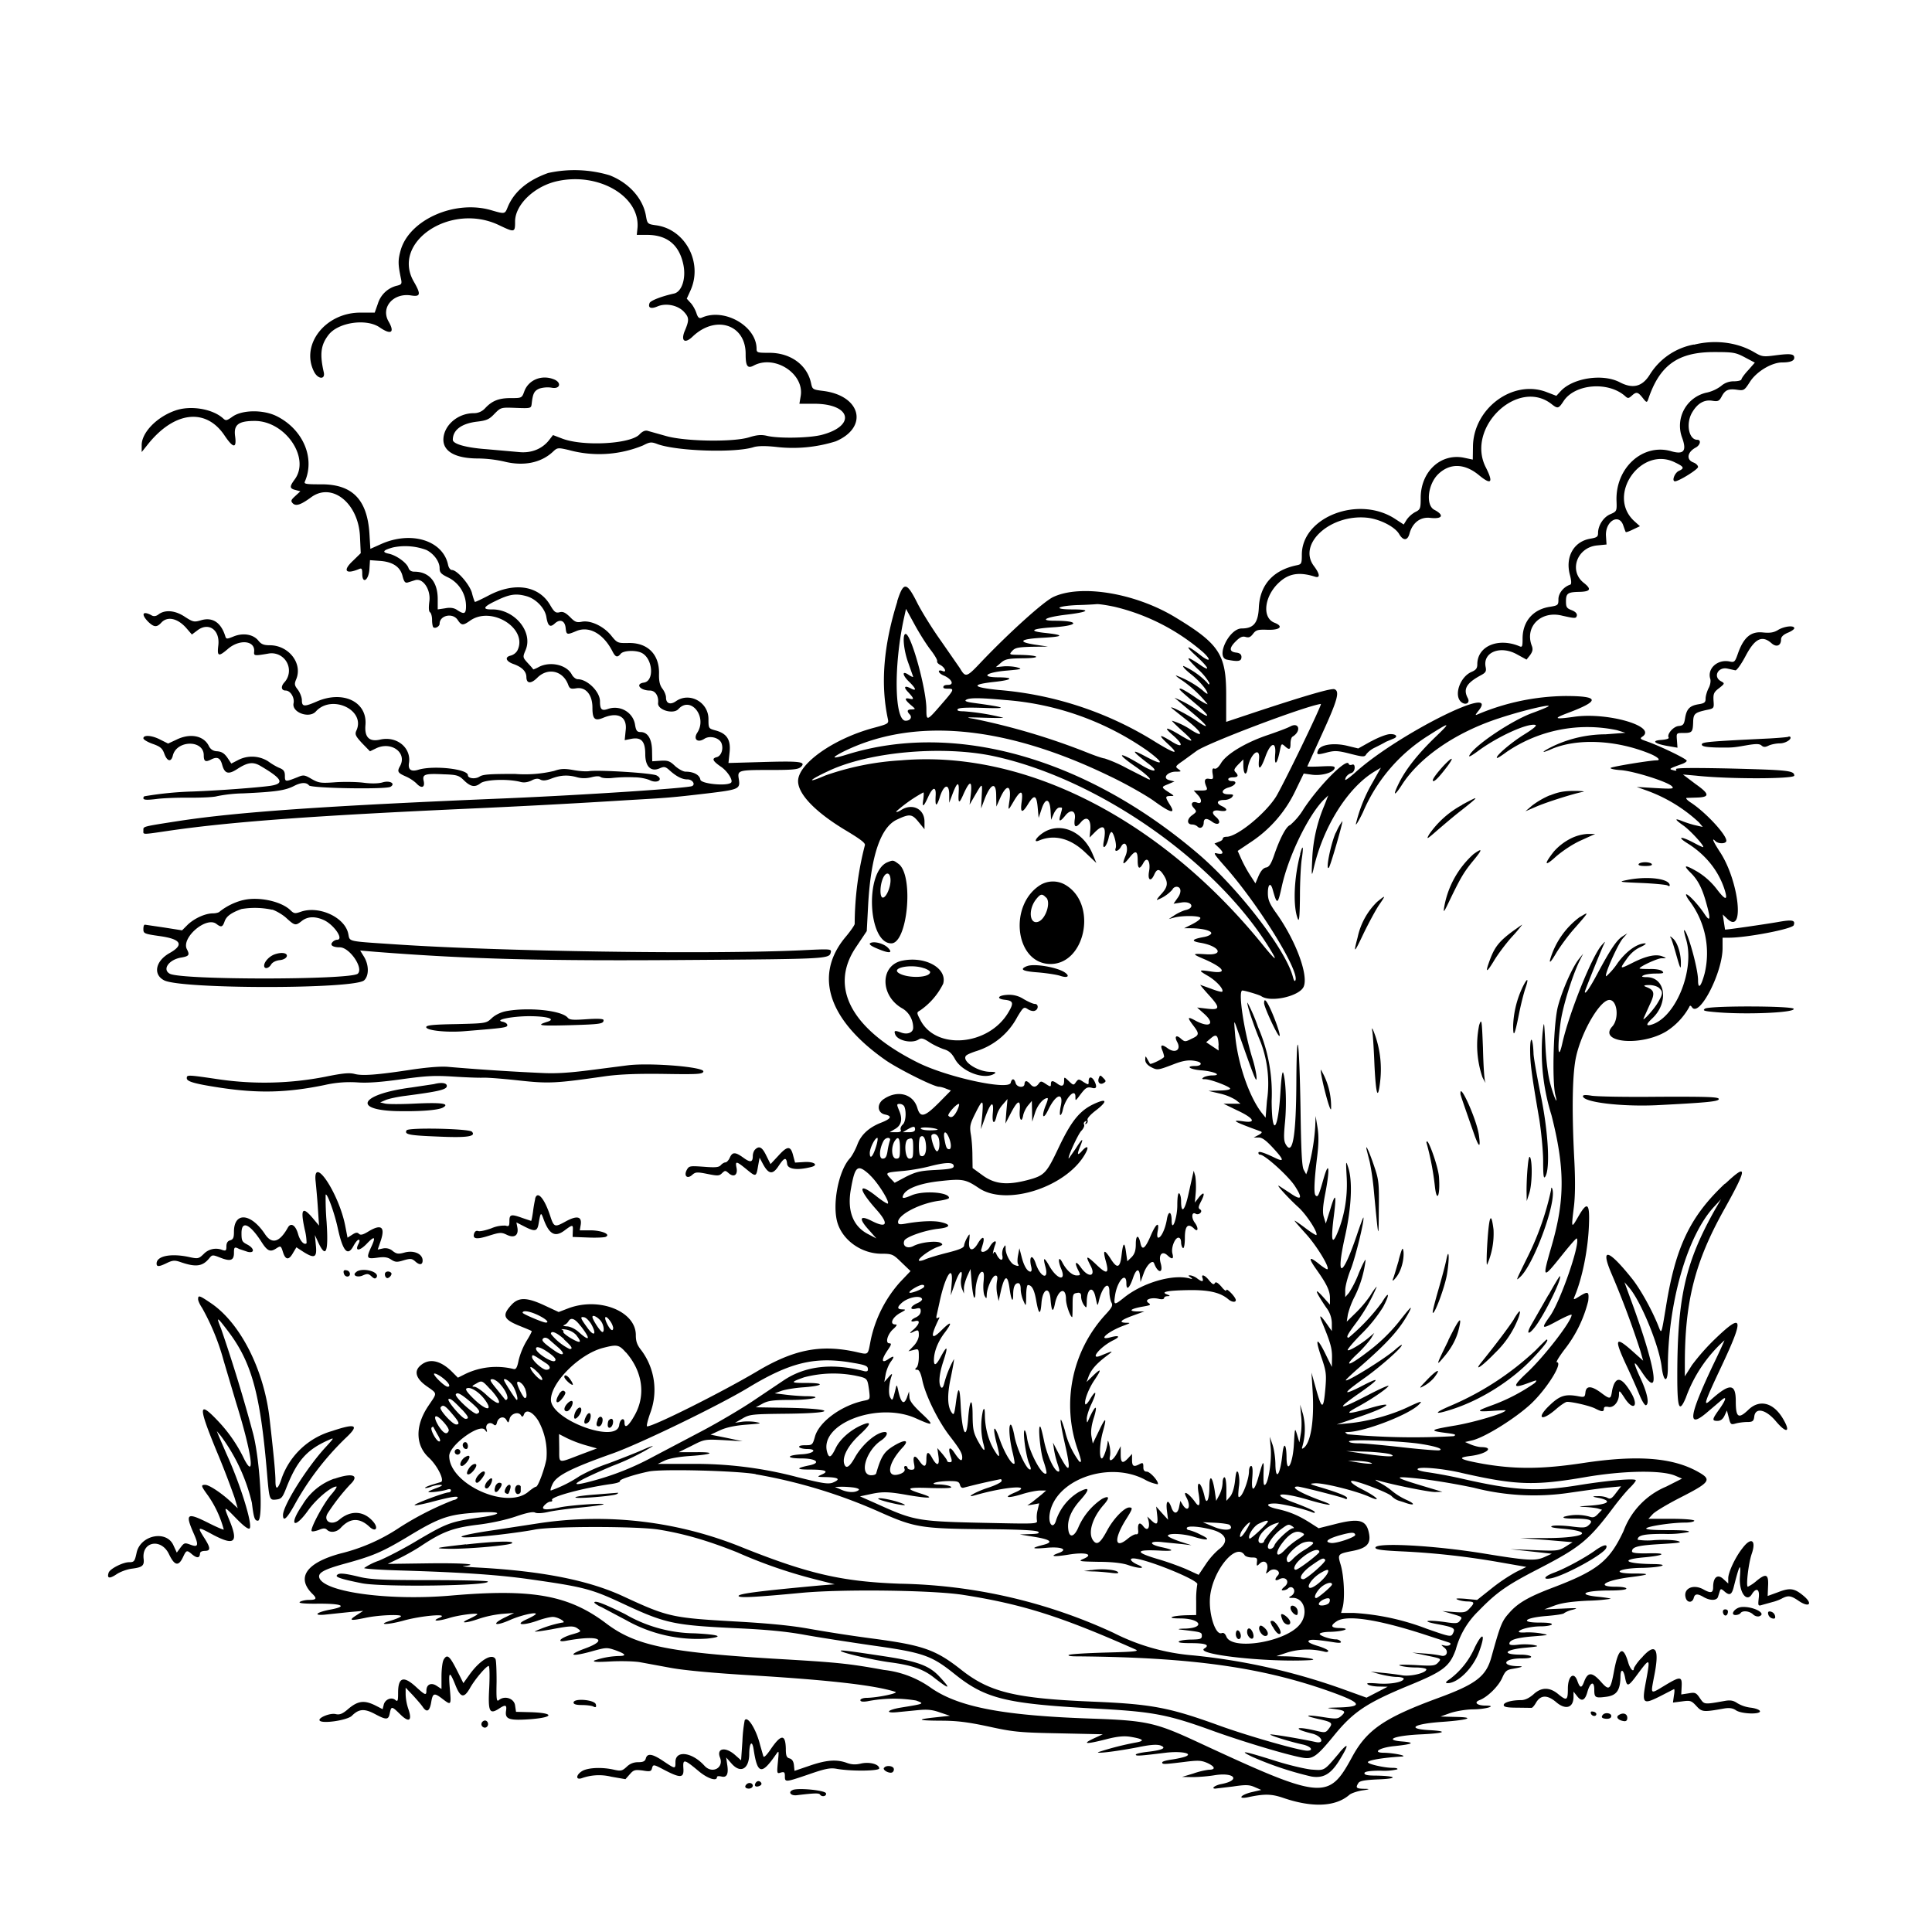 <svg xmlns="http://www.w3.org/2000/svg" id="svg" width="1024" height="1024" version="1.1">
  <path fill-rule="evenodd" d="M290.5 91.7Q274 97.6 269 110c-1.4 3.5-1.5 3.5-8.7 1.4-19.2-5.6-43.2 5-47.9 21.1-1.5 5.4-1.5 7.4.1 15.1.6 2.8.4 3.2-2 3.8a14 14 0 0 0-10.2 9.5l-1.7 4.8h-7.5c-18.6-.1-32 17-24.6 31.4 2.1 4 6 4.2 5.1.2-2.2-9.7-1.6-14.5 2.6-19.9 5.2-6.6 20-8.7 27-3.9 6.1 4.2 8.2 2.8 4.7-3.2-4.2-7.4 2.6-15.2 12-13.7 5 .8 5.3-.6 1.5-7.2-12.3-21 19.4-42.3 45-30.1 8.4 4 8.6 4 8.6-1.9 0-9 10.5-19 22.9-21.5 21.7-4.5 43.2 8.2 42 24.7l-.4 3.9h6q15.5.3 18.7 15.8c1.5 7.2-.8 14.4-5 15.3-6.4 1.4-12.4 3.7-12.9 5-1 2.6.7 3.3 4.2 1.8 4.7-2 11.2-.5 14.3 3.2 2.5 2.8 2.5 4.3 0 10.1-2 5.2.3 6.6 4.4 2.6 12.3-11.6 28.2-6.2 28 9.5 0 6.2 1 7.7 4.2 6 11.1-6 26.9 4.2 25 16l-.7 4.2h7.8c19.6 0 22.4 11.7 4 16.5-6.6 1.7-22.8 2-29 .5-3-.7-5.3-.5-9.5.8-8.4 2.6-33.9 2.2-44-.7l-9.6-2.7q-2.1-.7-4.6 2c-5.1 5-30 6.3-41 2l-4.7-1.8-2.1 2.7c-3.7 4.7-9.5 7-16 6.3l-17-1.5c-11.1-.8-18-2.8-18-5 0-5.2 4.6-8.6 12.7-9.6 5.2-.6 6.6-1.2 9.4-4.2 3.4-3.4 3.4-3.4 11.4-3.1s8 .2 8.3-2.2c.6-5.4 1.3-6.8 4-8 1.8-.6 4.4-.9 6.6-.5 4.6.9 5.4-2.9 1-4.5-6.4-2.5-13.3.4-15.5 6.4-1.3 3.6-1.4 3.6-7.2 3.6-6.3 0-9.9 1.4-13.6 5.4a8 8 0 0 1-6 2.6c-8.6 0-16 6.6-16.1 14 0 6.4 6.6 10 18.4 10a67 67 0 0 1 13.7 1.6c10.3 2.6 19.5.8 25.9-5.1 2.4-2.3 2.7-2.3 8.4-1a61 61 0 0 0 39.4-2.4c3.7-1.9 4.4-2 8-.6 10.5 3.6 40.2 4.6 50.3 1.6q3.5-1.2 12.5-.2a76 76 0 0 0 31.4-3c17.5-7.5 13.3-24.2-6.7-26.7-5.5-.7-5.7-.8-6.4-4-2-9.7-10.8-16.2-22.1-16.2-6.4 0-6.8-.1-6.8-2.2-.1-12.1-17.3-21.8-29.1-16.4-1.3.5-2 0-2.8-2.5-.6-1.8-2-4.3-3.1-5.4l-2-2.2 2-4.4c6.6-14.7-2.7-32.4-18.3-34.5-4.4-.6-4.6-.8-5.3-4.8-1.5-9.3-9-17.7-19.3-21.7a65 65 0 0 0-32.6-1.2m607.3 90.9a35 35 0 0 0-23.4 16c-4 6.4-9 7.6-15.9 4-9-4.7-24.8-2.3-31.3 4.7l-2.3 2.5-5.2-2c-18-6.9-39 8.9-39 29.2l-.1 6.6-4.7-1c-12.3-2.5-22.9 7.4-22.9 21.3 0 5.6-.2 6.2-2.9 7.5a14 14 0 0 0-4.5 4L744 278l-4.3-2.8c-19.3-12.9-49.7-1.3-49.7 18.8 0 4.7-.2 5.1-2.7 5.6-12.6 2.6-19.6 10.5-20.1 22.6-.4 8-2.8 10.9-9.1 10.9-6.6 0-13.9 15.1-7.9 16.5 6 1.2 7.8 1 7.8-1.4q0-2-2.7-2.3-5.7-.6-.4-5.9c2.3-2.3 3.6-2.9 5.3-2.4s2.6.1 3.9-1.6c1.6-2.1 2.5-2.4 7.8-2.2 6.6.2 8.5-1.8 3.7-3.7-7-2.6-5.5-14.5 2.7-21.7 5-4.5 10.5-5.3 18.5-2.8 3 1 2.9-1.2-.4-5.6-8.8-11.7 8.7-27.6 28.2-25.6 6.7.7 14.8 4.8 17 8.7 2.2 3.7 4.5 3.5 5.5-.4 1.6-5.7 5.8-8.9 11.1-8.2 6.4.7 7.4-1.5 2-4.3-4.7-2.5-3.4-13.7 2.2-19 6.1-5.8 13.8-5.6 21.3.5q10.1 8.4 3.8-4c-10.7-21 17-47.6 34.9-33.5 3.3 2.6 3.7 2.4 6.4-1.7 6-9 23.5-10.5 32.5-2.6 1.5 1.4 1.9 1.3 3.5-.1 2.5-2.3 3.3-2.1 5.8 1 2.1 2.7 2.3 2.7 3 .8 6-18 15.7-25 34.9-25 10.1 0 11.4.2 16.3 2.8l5.3 2.8-3.5 4c-2 2.1-3.6 4.4-3.6 4.9s-1.8 1-4 1a10 10 0 0 0-6.8 2.5 20 20 0 0 1-7.2 3.4 18 18 0 0 0-13.4 24.1c2.5 7 .8 9-6 7-15.1-4.2-29.6 9.1-28.8 26.7.2 5.1 0 5.3-3.2 6.7-3.7 1.5-6.6 6-6.6 10 0 2-.6 2.4-4 3-8.7 1.4-13.4 9.4-11 18.9q1.4 5.2.2 5.5c-3.4 1.1-6.2 4.5-6.2 7.7 0 3.1-.2 3.3-4.4 4-9 1.3-14.6 7.7-14.6 16.9 0 4.2-.2 4.7-1.7 4-11.3-4.7-22.3 0-22.3 9.6 0 2.1-.7 3-3 4-6.2 2.6-9.6 12.6-5.5 16 2.3 1.9 4.8.5 3.5-2-2.6-4.8-.9-8 6.9-12.2 2.6-1.4 3-2.1 2.5-4.5-1.5-7.7 7.7-11.4 16.4-6.7l5.3 2.9 1.9-2.4c1.3-1.9 1.6-3 .9-4.9-3.9-10.1 4.8-18.8 16-16 7.2 1.6 7.5 1.6 7.9-.2q0-1.6-2.8-2.7c-2.6-1-3-1.6-3-4.7 0-4.3 1-4.9 7.4-5 5.7-.2 6.2-1.5 2-4.8-8-6.3-3.6-18.7 7-19.8l5.1-.5-.3-4.5c-.5-7.9 7-12.3 9.2-5.5.6 1.7 1.1 3.2 1.3 3.4s1.9-.4 3.9-1.4l3.6-1.7-3-2.7c-15-13.7 3.7-40.3 21.8-31 4.6 2.2 4.9 3 1.8 4.4-2.2 1-3.9 5.5-2 5.5 2 0 12.2-6.3 12.2-7.6 0-.8-1.1-1.9-2.5-2.4-3.9-1.5-3.2-5.5 1.3-7.9 2.4-1.3 3-4.1.8-4.1-4.6 0-6.2-8.9-2.6-14.7q4.2-7 10.5-6c3.1.5 3.7.2 5-2.2 1.8-3.5 3.6-4.3 8.3-3.6 3.5.5 3.8.3 6.7-4.2 3.4-5.4 11.5-10.3 17.1-10.3q6.4 0 6.4-2.5c0-2-2-2.3-9.7-1.3-6.8.9-7.4.8-11.5-1.6-9-5.3-20.8-6.8-32-4m-805.2 35c-9.8 3.5-17.6 11.8-17.5 18.3v3.6l3.2-4c14-17.6 30.8-19.6 40.7-4.8q7 10.4 5.6.3c-.8-6 1.8-8 10.4-8 16.2 0 29.6 19.6 21.2 31-2.8 3.8-2.8 4.8.4 5.6l2.6.7-2.7 2.5c-2.3 2.1-2.5 2.6-1.3 3.9 1.7 1.6 4.2.8 9.8-3.3 11-8 25 3.2 25.8 20.9l.4 8.8-4.1 4c-5.6 5.2-4 7.4 3.2 4.4 1.4-.6 1.7-.2 1.7 2.5 0 5.7 3.4 3.5 3.8-2.4l.3-4.8 5.5.4q10.1.8 11.8 8.2c.8 3 1.4 3.6 2.8 3.2l3.8-1.2c4.1-1.3 8.3 4.8 7.6 11q-.7 5.3.3 6c.6.4 1.1 2.2 1.1 4s.3 3.5.6 3.9c1 1 3.4-.4 3.4-1.8 0-4.5 7-6 9.6-2 2 3 2.8 3 6.5.4 11.5-8.2 31.2 4.4 25 16a6 6 0 0 1-3.5 2.5c-3.3.8-2.4 3.1 1.7 4.5q6.6 2.4 6.7 6.8c0 3.6 2.4 3.8 5.8.4 5.5-5.5 13.5-3.8 16.3 3.6.8 2.2 1.4 2.5 4.4 2 5-.8 8.5 3.5 8.5 10.2 0 6.1 1.2 7.3 5.6 5.5 8-3.4 13-.6 12 6.8l-.5 5 3.5-.7c5.3-1 7.4 1.3 7.4 8.1 0 6.6 3 9.6 7.7 7.5 2.3-1 3-.9 5.2 1.1q5.4 4.9 9.5 4.8c2.5 0 4.3 2.5 2.5 3.5-1.7 1.1-56.2 4.7-97.9 6.5-96.7 4-143.2 7.3-174 12-20 3.1-19 2.9-19 5 0 2.4-1.4 2.4 15 0 32.3-4.6 75.9-7.8 157.5-11.5a4632 4632 0 0 0 84-4.5c20.8-1.2 23-1.3 42.5-3.6 16.6-2 17.4-2.3 16.6-7.5-.8-4.8-.5-4.9 17-4.9 12.2 0 14.5-.3 16-1.7 2.7-2.7-.7-3.1-20.8-2.5l-17.7.5.6-5.7c.7-6.7-1.5-10-7.6-11.6-3.5-1-3.6-1-3.6-6 0-9-10.1-14.5-17.3-9.4-2.9 2-5.2 1.2-5.2-2 0-1.3-.9-3.4-2-4.8-1.3-1.8-1.8-3.9-1.7-7.9.2-10.2-6.1-16.5-16.4-16.2-5.5.1-5.8 0-9-4-4-4.9-10.8-8.1-15.4-7.3-2.8.6-3.8.2-6.4-2.5-2.4-2.3-3.7-3-5.5-2.5-2 .5-2.8 0-5-3.8-6-10.3-18.8-12.3-32.4-5.2-4 2.1-7.4 3.7-7.5 3.5-.2-.2-1-2.4-1.6-4.9-1.4-4.6-7.9-12-10.6-12-.8 0-1.7-1.2-2-2.7-2.7-13-19.6-18.2-35.6-11l-5.6 2.5-.5-8.2c-1.2-18.1-9.2-26.2-26-26-7.7 0-8.8-.2-8.2-1.5 5.5-12.6-1.1-27.8-15.1-34.7-7.2-3.5-18.5-3.3-23.5.5-2.9 2-3.3 2.1-4.8.7-5.7-5.1-17.5-7-25.6-4M226 291.5c4 2 7 6.2 7 9.6 0 2.4.8 3.2 4.8 5.1a17 17 0 0 1 9.2 15c0 4.2-.9 4.6-4.6 2.2q-2.4-1.8-6.4-1l-4 .6v-5.5c0-9.2-4.6-14.5-12.4-14.5q-2.4 0-3.1-2c-.9-2.7-6.3-6.6-10.3-7.5q-6-1.2 2.3-3.4a32 32 0 0 1 17.5 1.4m249.6 27.3c-7.3 23.3-9 43.7-5 62.3.5 2.4.2 2.6-7.6 4.7-21.2 5.7-40 19-40 28.2 0 7 9.4 16.7 25.9 26.5 7.3 4.4 9.9 6.4 9.5 7.5a169 169 0 0 0-5.4 41.7c0 .6-2.2 3.8-4.9 7-17 20.4-9 44.2 21.7 65.5 7 4.7 25.1 13.8 27.9 13.8.6 0 2.3.4 3.7 1l2.6 1-6.4 6.5c-7.6 7.6-9.8 8.1-11.4 2.7-2.2-7.4-10.4-9.6-17.6-4.8-4 2.5-3.7 7.4.4 8.3q6 1.2-1.9 4.3-9.8 3.8-12.7 11.7c-1 2.6-2.8 6-4 7.3-6.1 6.7-9.5 25-6.4 34.5 3 9.1 12.6 15.8 22.8 16 6.1 0 6.5.2 11 4.6l4.8 4.6-5.7 6a67 67 0 0 0-15.3 30.1c-1.8 9-.8 8.3-8.6 6.6-18.5-3.9-32.6-1-52 10.6-18.6 11-54.5 29-58 29-.5 0 .3-3.3 1.7-7.2a35 35 0 0 0-4.7-33c-2.3-2.9-3-4.7-3-8.2 0-12.6-19.3-20.3-35.7-14.2l-5.2 2-7.3-3.4c-9.6-4.5-14-4.6-17.9-.2-5 5.5-4 7.6 5.1 11.2 3 1.2 5.6 2.3 5.8 2.5.2.1-1 2.5-2.7 5.2a39 39 0 0 0-4.2 10.2c-.8 4-1.4 5-2.7 4.7a38 38 0 0 0-25.5 2.6l-4 2-3.6-3.6c-6-5.7-11.8-6.8-16.3-2.8-3.5 3-2.3 6.9 3.2 10.8 6 4.3 5.9 3.3 1 10.6-7 10.4-6.9 20.7.2 27.3 4.6 4.2 8.6 12.3 6.5 13l-5 1.5c-2.1.7-3.6 1.4-3.4 1.6s1.6 0 3.1-.6 3.7-1 5-1q2.3.1-1.8 1.6c-2.2.8-4.2 1.7-4.5 2-.7.8 7.7-.2 10.2-1.2q1.6-.4 1.7.5-.1 1-1.2 1.1c-2.2 0-19.2 6.4-18 6.8.6.2 4.4-.6 8.4-1.6q15.5-4.2 14.3-2.3c-.3.6-1.3 1.1-2 1.1a163 163 0 0 0-28.7 14.6 98 98 0 0 1-31.4 13.8c-18 4.9-23.4 12.7-15 21.2 2.8 2.7 2.4 3.4-1.8 3.4-1.7 0-3.8.5-4.6 1q-1.6 1 8 1c13.8-.2 17.8 1.2 8.7 3-8.4 1.5-10.3 3.6-2.6 2.7l12.4-1.3 7-.6-3.4 2.2c-4.6 2.9-3.6 3.2 4.5 1.5 7.4-1.6 20.4-2 18.8-.7-.5.5-3 1.5-5.4 2.2-7.7 2.3-1.6 2.3 6.7 0 9.6-2.7 25-4 19.3-1.6-4.8 2-.9 2 5 .2 4.7-1.5 15-2.9 15-2 0 .3-2 1.3-4.2 2.4-5.8 2.5-2.2 2.5 5 0a58 58 0 0 1 12.2-2.6l6.5-.5-4.1 2c-8.3 3.9-6.6 5.5 2 1.7 5.4-2.4 13.6-4.3 13.6-3.2 0 .4-2.1 1.6-4.7 2.8-6.7 3-2.6 3.6 5.3.9 3.2-1.2 7-2.1 8.4-2.1 2.8 0 7.7 3 5 3a62 62 0 0 0-14.6 4.7c.2.3 4.2-.3 8.8-1.1 10.4-2 12-2 14.3-.2 1.8 1.3 1.5 1.5-3.8 3-6.1 1.9-8 4.3-2.4 3.2 17-3.1 22.8-.6 9.6 4.2-10 3.7-6.8 4.5 4.6 1.2 6.7-1.8 7.2-1.9 11.8-.3q7.7 2.8 2.4 3a44 44 0 0 0-13.7 2.4c-1 .8 1.5.9 8.7.5 5.6-.3 12.6-.1 15.5.4l16.3 3c7 1.3 23 2.8 43.5 4 40.8 2.5 64.6 5.2 75.5 8.7 2.2.7-9.3 3.1-15.2 3.2-1.8 0-3.3.6-3.3 1.2q0 1.2 3.8.6a72 72 0 0 1 25.7-.4c4.6 1.7 4.7 1.7-8.3 3.8-7 1.2-8.3 3-1.8 2.4l10.2-1c5.7-.6 8.3-.4 12.5 1.1l5.4 1.8-7.4.8q-16.2 1.7 2.5 1.8c8.4 0 14.2.7 25.4 3.1 13.2 2.9 16.6 3.2 37.5 3.6l23 .5-5 2.3c-6.3 3-3.7 3 6.6.4 5.7-1.5 9.4-1.9 12.8-1.4q10.5 1.7 3.5 3a155 155 0 0 0-20.4 5.2c-.8.9 10.6-.6 21-2.6 6.7-1.4 10-1.6 12-1q5.3 2-6.7 3.4c-3.5.4-6.3 1-6.3 1.5 0 .8 2 .7 15.7-1 8.1-1 15 .3 10.6 2-1.3.5-4.5 1.2-7.3 1.6s-5 1-5 1.5c0 1.1.6 1.1 11.4-.2 7.8-1 9.3-.9 12.7.6 4 1.9 4.3 3.5.6 3.5a40 40 0 0 0-8.2 2l-6 1.8 5.5.1c3 0 8.3-.4 11.8-1 10.6-1.7 14 2.7 3.5 4.7-3.3.6-5.6 2.4-3.2 2.4l9.3-1.1c6.7-1 8.7-1 11.6.3l3.5 1.5-5.2 1.2c-5.7 1.4-7.6 3.8-2 2.7 8.8-1.9 12.5-1.8 18.5.2 15.6 5.4 28 4.9 35.4-1.5.9-.8 3.8-1.8 6.5-2.3q6.7-.9 1-.9c-3.9-.1-4.3-.6-2.7-3.1.7-1.1 3.4-1.6 10.7-1.9 10.7-.4 9.6-1.8-1.5-2-4.6 0-6.2-.4-6-1.4q.4-1.2 8.6-1.2a31 31 0 0 0 8.8-.7c.4-.5-.7-.8-2.4-.8-4.5 0-13.2-2-13.2-3s7.7-2.4 18-3c3.5-.3-4.3-1.9-9.4-2-6.5 0-2.6-2.7 5.2-3.5q15.4-1.6 4.2-2.5c-9.5-.8-3.9-3 9-3.7 13.8-.6 16.3-1.7 5.5-2.3-12.5-.7-8.1-3.4 7.3-4.4 13.6-1 17.5-2.4 6.7-2.6l-8-.2 5-1.8c3-1 7.9-1.9 12-2 7 0 13.4-2 7-2-4.7 0-6.5-1.7-3.3-2.9 4.2-1.6 10-7.3 12-11.8 1.6-3.6 2.4-4.3 5.6-4.8q8-1.4 2.5-1.4c-9-.2-7.3-4.1 1.9-4.1q5.7 0 5.3-1c-.3-.5-2.7-1-5.3-1-10.7 0-8.9-2.7 2.5-3.7 6.7-.6 7.3-.8 4.3-1.4-2-.4-5.6-.5-8.2-.2q-4.8.6-4.8-.5c0-2 3.7-3.2 12.7-3.9 8.5-.7 8.6-.7 4.3-1.5-2.5-.5-6.2-.7-8.2-.6-2.1.2-3.8 0-3.8-.3 0-1.3 6.3-2.9 11.6-2.9 2.9 0 5.6-.5 5.9-1q.4-1-6.6-1c-10.6 0-7.8-2.6 3.9-3.5 4.8-.4 9-1 9.2-1.5a14 14 0 0 1 4.5-1.8c3.4-.9 2.5-1-5.5-.6l-9.5.4 5.4-2c3.7-1.4 9.2-2.2 17.8-2.6a92 92 0 0 0 12-1c-.2-.3-3.7-.8-7.8-1.2-10.2-1.2-5.6-3.2 7.2-3.2 5.3 0 8.9-.4 8.9-1s-2.5-1-5.5-1c-10.7 0-6.2-3.2 7-5q17.2-2.1 1.4-2c-11.5-.2-6.4-2.9 5.6-3 9.6-.2 15.1-1.8 6.4-2-15-.1-18.8-2.3-6.2-3.5 11.6-1 13.5-2.5 3-2.2q-8.8.2-8.7-1c0-2.4 3-3.2 15-3.9 10.5-.6 12-.9 9-1.7-2-.5-7.4-.7-12.2-.4a35 35 0 0 1-8.8-.2c0-2.4 3.2-3.1 14-3.1a55 55 0 0 0 13-1q1.6-1-11-1-12.4 0-11.4-1c1.1-1.1 13.5-3 20.6-3 2.7 0 4.8-.5 4.8-1s-4.7-1-12.2-1h-12.1l2.3-2.5c1.3-1.4 7.7-5.2 14.1-8.5 16.5-8.4 17.4-9.7 9.9-13.9-13.5-7.6-32.2-9-60.7-4.7-21.7 3.3-36 3.4-53 .5-12.7-2.3-14.4-3.3-7-4.2 8.4-1 13-4.6 5.9-4.7-1.5 0-4-.7-5.7-1.4l-3-1.3 3.5-.8c6.6-1.4 23-11.6 31.4-19.4 8.5-8 17.3-22.1 13.7-22.1-.5 0 1.3-3 4.1-6.7a68 68 0 0 0 12.6-25.8c.5-5 0-5.3-4.7-2.4-3 1.9-3.3 1.9-2.6.2 4.2-9.9 7.3-25.4 7.7-38.8.4-10.9-1-11.8-5.6-3.8-3.8 6.6-3.8 6.5-2.5-4.3q1.2-8.8.3-25.9c-1.4-26.8-1-45.8 1-54.6 3-13.4 12.7-29.9 17.6-29.9 4.2 0 5.3 9.8 1.6 14-7.9 8.6 15 10.8 28.5 2.7a36 36 0 0 0 12.2-12.9q.5-1.5 1.5.1c3.9 5.5 16.2-18.4 16.2-31.4V497h3.5c9.3 0 33.4-4.6 34.2-6.6 1-2.7-.7-3.1-8.4-1.7-7.6 1.3-27.7 4.2-28 4l-.6-4-.6-4 2.4 2.3c9.4 8.9 6.2-20.3-4-35.6-3.5-5.4-4.5-7.8-2.3-5.6 1.6 1.6 5.8 1.5 5.8-.2 0-3.2-10.7-14.8-18.5-20-2.2-1.4-3.3-2.6-2.5-2.7l6-.2c6.3-.3 6-2-1.4-7.2l-6.6-5 6.8.6c17.3 1.9 52.2 1.8 52.2 0 0-2.7-3.3-3-35-3.8-20-.4-28.1-.3-27.7.4q.8 1.2-1.5.5c-2.4-.6-2.2-.8 4.5-3.2 1.5-.5 2.7-1.3 2.7-1.8 0-1-14.4-7.9-21.3-10.3-3.5-1.2-3.7-1.5-2-2.6 7.3-5.4-18.8-12.9-36.3-10.4-10.5 1.5-11.4 1-3.7-1.9 17.6-6.6 17.3-9.1-1.2-9.1a123 123 0 0 0-46 9.6c-1.8.8-1.8.7.3-2 11.4-14.5-42.6 12.5-65 32.5-3.2 2.9-5.8 4.8-5.8 4.3 0-1.4 1.4-3 3.3-3.6 1-.3 1.7-1.6 1.7-2.8q0-2.1-1.4-1.6t-1.8-.5c-1-3.1-15.2 11-23.8 23.9a35 35 0 0 1-7.2 8.6c-2 .6-5.3 6.7-8.4 15.7-1.7 5-2.8 6.6-4.4 6.8q-2.1.4-3.9 4.4l-1.7 4-3.1-4.8a69 69 0 0 1-4.6-8.6L656 451l7-4.7a67 67 0 0 0 23.5-27l4.5-9.3 4.3.6c5 .7 11.1-1 12-3.2.5-1.3-.5-1.5-6.9-1.2-4.1.2-7.5.2-7.5 0l8-17.6c8-17.5 9.3-22.2 6.4-23.3-1.6-.6-14.2 3-40.6 11.7l-16.8 5.6v-14.4c0-21.5-3.7-27-27.6-41.4-21-12.5-49.4-17.2-64-10.4-5 2.3-23.1 18.6-38 34.2-8 8.5-8.5 8.7-11.5 3.6l-10.2-14.7c-4.3-6-9.9-15-12.3-19.7-5.8-11.6-7.4-11.7-10.8-1M279.1 316c5 1.4 9.8 6.4 10.5 11.1.8 4.8 2 5.6 4.4 3.4 2.8-2.6 5.4-1.6 5.8 2.3.4 3.7.6 3.8 5.6 1.7 6.8-2.9 14.3 1.3 19.1 10.5 1.7 3.4 2.7 3.7 4.5 1.5 1.5-1.8 8.2-2 11.2-.4 5.9 3.1 6.7 15 1 15.7-4.7.7-1.9 4.2 3.3 4.2 2.8 0 4.7 2.9 4.3 6.6s8.1 6.2 10.8 3.2c6.5-7.1 15.4 4.1 10 12.5-2.3 3.5.1 5.6 3.7 3.3 3-2 8.3-.5 9.2 2.6 1 3-.3 6.5-2.6 7.1-2.8.7-2.2 2 2.1 5 3.5 2.3 6.7 7.3 5.5 8.5-2 2-16 .7-16.3-1.6-.4-2.5-3.6-4.2-7.8-4.2-1.3 0-3.8-1.4-5.6-3-2.8-2.7-3.9-3-7.7-2.8l-4.4.3-.1-5.6c-.1-6.3-2.3-9.9-6.1-9.9-1.8 0-2.4-.7-2.9-3.8-1-6.7-8-10.7-14.5-8.4-3.2 1.1-4.1.2-4.1-4.1 0-5.1-6.7-11.7-11.8-11.7-1 0-2.5-1.2-3.2-2.6-2.8-5.1-11.4-7-17.4-3.9-1.6.9-3 1.4-3 1.3 0-.2-1.3-1.7-2.9-3.4-2.7-3-2.7-3.1-1.1-6.9 4-9.6-5.8-21.5-17.7-21.5q-8 .2 1.4-4.3c7.7-3.8 11-4.3 16.8-2.7m311.6 5.6a111 111 0 0 1 47.2 24.3c4.4 4.2 3.3 5.2-1.6 1.4-7.2-5.7-8.8-5.5-2.5.2 7.1 6.5 8.1 9 2 4.7q-11.1-7.5-1.2 2.2a30 30 0 0 1 6.4 7.6q0 1.6-1.2-.2a41 41 0 0 0-12.5-8.8c-.8 0 .8 1.8 3.5 4 4.7 3.6 9.2 8.9 9.2 10.6 0 .4-1.2-.4-2.7-1.8a50 50 0 0 0-14-7.8c-.4 0 1 1.2 3.2 2.6a63 63 0 0 1 13.5 12.6c0 .4-3-1.2-6.6-3.7s-7-4.5-7.7-4.5c-1.3 0-1 .3 8 8 7.2 6 8.3 8.5 2 4.2a63 63 0 0 0-13.2-7.4l8.5 7.2c9.6 8 11 10.4 2.7 4.7-5-3.4-14.8-8.3-12.6-6.3l8.4 6.7c7.8 6.1 9 9.4 1.7 4.7a37 37 0 0 0-10-4.8c-.3 0 2 2.3 5.1 5.1q10.7 9.5-1 2.4c-7.5-4.5-9-4.4-3.4.4 5.7 5 5 6.9-1.1 3q-9.7-6-2 1.2 9.8 9-6-.6a185 185 0 0 0-83.5-27.8q-21.3-2.2-2.1-4.3c9.2-1 10.6-2.3 2.3-2.4-10.3 0-7-2.7 4.5-3.6 7.6-.7 8.1-.8 5-1.7-1.9-.5-5.2-.7-7.3-.5l-3.9.4 2.7-2.3c2.3-2 3.8-2.3 11.8-2.4 10.1-.1 8.7-1.6-1.7-1.8-5.8-.1-5.9-.1-4.1-2.1 1.5-1.7 3.2-2 10.4-2.2l8.6-.1-6.8-1c-9.9-1.5-8-3.1 4.4-3.7q16.5-.9.3-2.6c-8.9-1-6.2-2.3 6-3 12.8-1 12.5-3.4-.4-3.4-8.4 0-4.8-1.9 6-3.2 12-1.4 13.8-2.8 3.5-2.8-10.6 0-8.6-1.8 2.5-2.3 4.7-.1 9.3-.4 10.3-.5s5.2.5 9.4 1.4m-97.5 22.8c2.1 2.7 3.7 5.4 3.5 6q-.2 1 1.6 2c2.5 1.3 3.7 4.2 1.4 3.3-3-1.2-2.7 1 .4 2.3 4.3 1.8 5.9 5 2.4 5q-2.3 0-2.5 1c-.2 1 1.1 1 2.5 1 3.5 0 3.2.6-3.7 8.5-7.6 8.8-7.8 8.8-7.8 2.3 0-10.6-8.1-39.8-11-39.8-1.9 0-1 9 1.5 15.6l2.5 7.1q-.2.4-2.5-1.1c-3.6-2.4-3.3.3.5 3.9 3.4 3.3 4 5 1 3.5-3.5-1.9-4.4-1-1.7 1.8 3.2 3.4 3.4 4.2.7 3.5q-4.2-.9.8 3.4c2.6 2.2 2.6 2.2.4 2.3q-3.6 0-1 2.7c1.4 1.5.2 3.3-2.2 3.3-5.9 0-6.4-28.7-1-53.9l1.2-5.4 4.6 8.4c2.5 4.6 6.3 10.6 8.4 13.3m-409-18.9q-2.2 1.8-4.1.5c-4.6-2.4-5.4-.4-1.6 3.5 3.1 3 4.6 3.1 7 .5 3.3-3.6 8.9-2.3 13.6 3.3l2.6 3 2.8-2.1c6-4.7 12.2-.4 11.2 7.9-.7 5.8.1 6.1 4.9 2 6.2-5.5 14.7-4.7 14.1 1.3-.2 2.2 0 2.3 7.6 1a9.2 9.2 0 0 1 8.4 15.3c-2 2.2-1.6 4.3.7 4.3 2.5 0 4.8 3.7 4.2 6.7-1.1 4.9 8.3 8.3 11.8 4.4 8.4-9.3 26.5-.8 21.5 10.1-.9 2-.5 2.9 3 6.7l4.2 4.3 3.3-1.6c8-3.8 16.4 2.3 12.7 9.3-1.7 3-1.4 3.7 2.9 5.6a21 21 0 0 1 5.6 3.6c2.7 3 4.7 2.4 4-1-.9-3.7.4-4.2 10.6-3.7 6.8.2 8 .6 10.4 2.9 3.7 3.7 6 4.2 9 1.9 2.5-2.1 15-2.5 21.5-.7q2.6.6 5.6-.8 2.9-1.6 4.7-.5c1.3.7 3 .6 6-.6 4.8-1.8 8.7-2 13.6-.6q3.4.9 7.3 0 3.8-1 5-.2c.7.6 3.2.8 5.7.6a79 79 0 0 1 12.4-.4c2.7 0 6.2.7 8 1.5 4 2 7.5-.4 3.6-2.5-2.4-1.3-30.3-3-35.6-2.3-1.7.3-5.6 0-8.7-.6-4.6-.8-6.5-.7-10 .5a67 67 0 0 1-20.7 1.6c-13 0-17 .2-18.8 1.4-2.3 1.5-6.2 1-6.2-.7 0-3.3-17.8-5.3-26-3q-6.2 2-5.2-3.7c1.1-8-6.6-14.2-15.3-12.2q-8.7 2-7.8-7.8c1-12.3-12-18.5-26-12.3-6.5 2.8-7.7 2.7-7.7-.8 0-1.5-1-4-2.1-5.5-1.8-2.3-2-3-.9-5.6 3.5-8.4-4-18-14-18-3.3 0-4.6-.6-6.1-2.5-2.7-3.3-8-4.2-13-2.2-3.7 1.5-4 1.5-4.5-.1-2.3-7.4-6.9-10.3-13-8.4-3.5 1-4.1.9-8.3-1.8-5-3.4-10.3-4-13.9-1.5m858.2 8.4c-2.3 1.4-4.3 1.7-8.2 1.3-6.2-.6-10 2.6-13 11-1.6 4.6-1.9 5-4.5 4.4-6.4-1.3-12 3.8-10.2 9.3.3 1.1 0 3.3-1 5-.8 1.7-1.5 4-1.5 5.4 0 2-.6 2.5-3.9 3-4.6.8-6.2 2.5-7 7.5-.5 3.1-1 3.8-3.4 4-2.9.3-6.3 4.4-5.3 6.1.4.6-1.3 1.1-4.1 1.3-5.6.4-3 2.2 4.8 3.4l4 .7-.3-4c-.3-3.8-.3-3.8 3.4-3.8 4.7 0 5-.5 5.2-5.6.1-4.6.8-5.2 7.1-6.6 4-.8 4-.9 3.7-5-.2-3.6.2-4.5 3-6.6 3-2.4 3-2.5 1-3.6-4.5-2.4-1.5-7.9 3.5-6.7l4.1.9c.7.1 3.2-3.4 5.5-7.8 4.8-9 8.6-11 13.6-6.6 2.7 2.4 5.1 1.3 5.1-2q0-2 3.5-3.5c2-.8 3.5-1.9 3.5-2.4 0-1.7-5.3-1.1-8.6.9M532.5 371a151 151 0 0 1 75.8 27c9 6.7 8.5 8.1-1 3q-12.4-6.7 1.8 4.1c5.3 4.1 2.7 4.5-3.8.6-12.1-7.4-14.6-7.1-3.8.4 6 4.1 10.2 8.3 6.8 6.7l-11-5.6a74 74 0 0 0-11.8-5.2c-.8 0-5-1.4-9.2-3.1a356 356 0 0 0-60-17.9c-5-.8-4.5-.9 5-.6 6 .2 10.6.2 10.4 0a121 121 0 0 0-21-3.4q-3.9 0-3.1-1.1c.5-.8 4.6-1 13.8-.7 13.6.5 12-.3-5.8-2.7q-5.1-.7-3.5-1.6c1.8-1.1 7-1.1 20.4.1m157.4 24.5c-6 12.4-12.1 24.4-13.6 26.8-5.7 9-20.4 21-26 21.2q-2.1 0-2.2 1t-2.2 1.7l-2.2.9 2.1 2q4.5 4.2-.5 3.3c-2.5-.7-2 .1 3.8 6.7 18.3 20.6 40.8 57.3 37.3 60.8q-.5.3-1.1-2c-3.7-14.5-29.3-47.7-51-66-59.3-50.3-128.5-69.7-185.3-52q-11.6 3.6-3-1c37.3-19 86.1-14.7 142 12.4 8.5 4 19 10 23.3 13q13.7 10 8.8 2.3c-2.6-4.2-2.6-4.6.1-4.7 2.2 0 2.2 0 .5-1.2-5.5-3.5-5.4-3.5-1.7-5l3.5-1.5-2.8-.7c-3.8-1-1-4.5 3.6-4.5 2.9 0 3-.1 1.2-1.4-1.7-1.2-1.6-1.5 2.6-4.4l7-5.1c5.2-4 57.1-23.7 66-25 .4 0-4.2 10-10.2 22.4M819.5 375c-1.1.5-4.5 1.9-7.6 3-10.8 4-30.2 17-33 22.2q-1.2 2 4.3-2c10.2-7.6 26-14.9 30.5-14q1.7.4-5.7 5c-7 4.3-15.5 11.6-14.6 12.5.2.3 2.5-1.2 5.2-3.2A76 76 0 0 1 857 387l4.5 1.4-10.5.8a66 66 0 0 0-26.8 5.8c-7 3.3-8.4 4.9-1.8 2 13.4-5.7 33.6-4.9 51.4 2.2 4.6 1.8 6.9 3.8 4.2 3.8-3.3 0-23.6 3.3-24.3 4-.5.4 2 1 5.5 1.2 7.2.6 25.1 6.3 27 8.6 1.2 1.3.2 1.4-8.7.9l-10-.6 5 1.8a81 81 0 0 1 28 17l2 2.4-3.5-.8c-2-.4-5-1.4-6.9-2.1q-7.2-3 .2 2.2c3.8 2.7 11.7 11.4 10.3 11.4-.3 0-2.6-1.1-5.2-2.5-6.7-3.5-8.8-3.1-2.8.6 9.5 6 16.2 14.4 19.4 24.2q3 9.3-4.2-.2a38 38 0 0 0-10-9q-10.3-6-3.6.6c4 4 6.2 8.6 8.4 16.8q3.3 11.7-1.2 4.9c-3-4.6-8.4-10.4-9.6-10.4-.5 0 .2 1.5 1.5 3.3a46 46 0 0 1 8.2 38.6c-1.9 7.1-3.5 8.8-3.5 3.6 0-6.2-5.7-26.5-7.4-26.5-.2 0 .3 2.3 1.1 5 4.6 15.8-5.2 40.5-17.8 44.9q-5.4 1.8-.3-3c9-8.3 7.3-21.9-2.8-22q-3.7 0-1.8-.9c.8-.5 3.7-1 6.5-1 4 0 4.6-.2 3.6-1.2-.7-.8-3.6-1.3-6.7-1.2-3 0-5.4-.1-5.4-.3 0-1 9.3-5.3 11.6-5.4 2.9 0 2.9 0 .5-1q-5-2-15.4 3.2c-7.4 3.7-7.4 3.7-3.6-1.7q3.1-4.5 7.3-6.4c2.2-1 3.4-1.9 2.6-2-4.2 0-10 4.1-14.6 10.4a36 36 0 0 1-6 7c-1.7.6 6.1-17.2 8.9-20.2l2.2-2.5-2.7 1.7c-3 2-6.2 6.7-13.2 19.8-4 7.5-6.6 11.2-6.6 9.5 0-.7 8.6-22 10-25 1-2 1-2-1.1.3-5.2 5.9-17.3 36.2-20.8 51.8-2.2 10-2.8 3.5-1-10.6 1-8 6-24.4 10-32.7l2-4-2 2.5c-3.4 4-8.9 16.2-11.3 25.2-2.4 8.6-3.3 39.7-1.4 47.3 1.6 6.2-.7 1.3-2.6-5.7-1.3-4.6-2.3-12.2-2.7-20.8-.7-13.5-.7-13.5-1.5-6.6a113 113 0 0 0 4.7 43.6c7.1 27.9 7.2 44.7.2 69-5.3 18.3-5.1 18.4 5.6 5 4-5 7.4-8.9 7.6-8.6 2.2 2.1-8.6 33.3-14.2 41.2-4.9 6.9-4.5 7.1 4 2.5 4.1-2.2 7.5-3.7 7.5-3.2 0 3.3-14.4 22-23.8 30.8-7.6 7.1-7.5 8.4.4 5.5 5.2-1.9 5.4-2 3.9-.2a98 98 0 0 1-23.2 12c-8 2.9-8 3.4.7 2.8 3.9-.3 7-.4 7-.3 0 1.4-16.1 6.2-26.4 8-13.8 2.3-14.5 2.8-5.1 4 4.8.6 5.6.9 4 1.7a377 377 0 0 1-56.2-1c-1.7-1.1-1.7-1.1 0-1.2 9-.1 33-9.4 37.9-14.7 2-2 1-1.8-6.4 1.7-9 4.2-21.3 7.5-31.3 8.4l-6 .6 10-3.4c17.3-5.7 22.7-9.7 7-5.1-11.6 3.3-13.2 3.1-6-.8 7-3.8 14.6-8.9 16.4-11 .6-.9-4.5 1.4-11.4 5q-23.2 12-4-1.3 17-12 .4-3.3-15 7.5 3-5.2c8.3-6 19.1-15.6 19.1-17 0-.4-1.6.7-3.5 2.4-5 4.5-25.4 17.2-26.2 16.3-.2-.2 3-3.2 7-6.7 15.3-13.3 21.7-20.4 26.6-29.6 2-3.9.7-2.6-5.8 5.7a92 92 0 0 1-16.2 15.5c-10.4 8-13.3 8.3-5 .6 2.6-2.5 5.6-6 6.7-7.6l1.8-3-2.5 2.1c-4.1 3.6-11 7.7-11.6 7-.3-.3 3-4.3 7.5-8.8a78 78 0 0 0 11.3-14.1c3.7-7 3.2-8.8-.6-2.5a107 107 0 0 1-17.7 18.8c-1.5 0-.7-1.6 3.7-7.5a92 92 0 0 0 11.2-19.5c-.3 0-1.9 2.1-3.5 4.8a63 63 0 0 1-7.8 9.2l-4.6 4.5.6-3.8a44 44 0 0 1 3.6-9.5 59 59 0 0 0 5.8-19.4c-.2-.5-1.8 2.7-3.6 7a57 57 0 0 1-5.2 10.4l-2 2.3v-3.7c0-2 1.3-7.1 3-11.2 2.5-6.5 7.4-26.5 6.6-27.3-.1-.1-1.7 4.1-3.5 9.5-7.9 23.1-11.3 23.2-6.1 0 3.3-15 4-29 1.5-36.3-1.2-3.7-1.2-3.2-.7 6 .5 10.5-1.4 21-5.4 30q-3.8 8.4-1.4-10.3 2.2-17.2-2-3l-2.3 7.3-1-3.3c-.8-2.4-.6-5.6.6-12 2.7-13.8 2.2-18.9-.8-8.4-2.5 8.8-3 10-4.2 8.8q-1.5-1.3.7-19.6c1-7.7 1-12.1.3-16.5l-1-6-.2 5.5a111 111 0 0 1-3.9 23l-.9 2.4-1.3-2.4c-1-1.7-1.4-10.7-1.7-32.4-.6-36.5-2-46.6-2.2-15.1-.1 29.1-1.9 40-5.4 34.4-1.3-2-1.4-4.1-.6-12.4.9-9.7.4-22-1-26-.5-1-1 3.3-1.4 9.6-1.2 21.3-4.6 25.3-4.7 5.4a88 88 0 0 0-7.2-39.1 92 92 0 0 0-5.6-13c-.6.7 3.6 13.1 7 21a62 62 0 0 1 3.3 31.1l-.7 8.9-2-2.5c-6.9-8.8-13-27-14.2-41.9-.6-7.4-.6-7.4.8-3.5 9.5 27 10.6 29.8 10.6 26.8 0-1.8-1-6.7-2.4-11-4.4-14.5-7.5-35.3-5.1-35.3 1.3 0 9 2.3 10 3 5 3.5 20.4 0 22.5-5.1 2.6-6.2-4.4-24.9-14.9-39.4-3.3-4.7-4.1-6.7-4.1-10.2 0-4.6 1.4-5.8 2.5-2 2.4 8.6 2.7 8.5 5-2 3.6-15.9 13.9-37 22-45.3l2.5-2.4-2.1 5.4a81 81 0 0 0-6.4 28.5c-.4 8.4-.3 9.3.6 5.5 5-22.6 18.3-43.8 32.8-52.3l3-1.8-4.5 8a81 81 0 0 0-8.7 21.6c-.4 1.6 1.3-1 3.7-6a89 89 0 0 1 34.8-40.7c11.8-7.5 12.1-7.3 3 1.4q-13.3 13-18.6 23.6c-3.5 7-2.8 7.7 1.3 1.4 9.4-14.8 28.6-28 51.6-35.5 13.9-4.6 31.3-8.5 25-5.7m-136 10.2c-1 .6-6.3 2.6-11.6 4.4-11.6 3.9-22 10.1-24.8 15q-2 3.2-3.4 2.8-1.5-.7-1 2.6c.5 2.9.3 3.1-1.8 2.8q-3.7-.7-1.4 4.4c.6 1.5.1 1.8-3 1.8h-3.8l2.2 2.4c2.4 2.5 2.1 5-.4 4-2.6-1-3.8.7-1.8 2.8 1.7 2 1.7 2-1 4s-2.7 4.8.2 4.8c1 0 2.2.5 2.8 1.1 1.5 1.5 3.3.3 3.3-2.2q.2-3.4 4.4-.4c3.5 2.6 5.4.3 2.1-2.5-2.8-2.3-1.8-4 2-3.3 4.1.7 4.7-.8 1-2.5-3.2-1.5-2.4-3.2 1.4-3.2 1.6 0 3.4-.7 4.1-1.5 1-1.3.8-1.5-1.9-1.5-4.1 0-4-2.4 0-3.6 3.8-1 5-3.4 2-3.4q-2 0-2.1-1c0-.6 1.1-1 2.5-1q4.1 0 1.3-2.8c-1-1-.6-1.8 1.5-4l2.7-2.7v3c0 5 1.6 6.2 2.3 1.7 1.3-7.7 6.8-12 6-4.7-.6 6.2.8 5.6 3.3-1.2 2.7-7.7 5.8-8.7 5.3-1.9-.6 7.3 1 6 2.6-2.2.6-3 .8-3.2 2.4-1.8 2.5 2.3 3.1 2 3.1-1.3 0-1.7.5-3.3 1-3.6 5-3 3.5-8.2-1.4-5.3m43.1 7.7-6.8 3.8-6.2-1.5c-7-1.6-14-.5-15.1 2.5-1 2.4-.4 2.5 4.8 1.1 4-1 5.6-1 12.2.7 7.1 1.8 7.7 1.8 8.6.2a13 13 0 0 1 4.6-3.5c2-1 4.6-2.3 5.7-3l3.8-1.6c2.9-1 1.9-2.6-1.5-2.5-1.8 0-6.4 1.8-10 3.8M76 391.3c0 .7 2.2 2 5 3 4 1.4 5.1 2.4 6.1 5.2 1.5 4.1 3.6 4.6 4.5 1 2-8.3 16.4-8.5 16.4-.2 0 3.3.9 3.8 4 2.2 3.2-1.6 4.8-.8 5.8 3 1.3 4.6 3.3 5.1 7.8 2.2 5.5-3.6 8.3-4 12-2 12 7 13.5 9.6 5.7 10.8-7.3 1-27.4 2.5-40.8 3a184 184 0 0 0-25.7 2.5q-.8.1-.8 1.1c0 .9 1.9 1 6.8.4 3.7-.5 11.9-.8 18.2-.7 6.3 0 12.6-.3 14-.8a78 78 0 0 1 14-1.5c17.1-.8 22.2-1.5 27-4 3.5-1.8 6.4-2 7.8-.2 1.3 1.5 40.9 2.2 43.2.7 2.8-1.7-.4-3.5-4.3-2.3-2 .6-5.7.7-9.7.2-3.6-.5-10.4-.6-15.1-.3-7.8.6-9 .4-12.7-1.7-3.7-2.2-4.4-2.3-7.4-1-6.6 2.6-6.8 2.6-6.8-.7 0-2.3-.6-3.2-2.7-4.1-1.6-.6-4.3-2.2-6.2-3.6a16 16 0 0 0-16-.6l-3.5 1.8-2-3c-1.6-2.3-3-3.3-5.4-3.5q-3.3-.1-4.6-3c-2.8-5.4-10-6.7-17.2-3.1l-4.3 2-4-2c-4.5-2.4-9.1-2.7-9.1-.8m871.9-.8c-.3.2-4.8.6-10 .9-33 1.6-35.9 1.9-35.9 3.2 0 1 2 1.4 7.8 1.6 8.7.1 8.6.1 16.6-1.3 4.3-.7 6.2-.7 7.2.2 1.1 1 2 1 4 0 1.4-.6 4-1.1 5.8-1.1 3 0 6.6-2.3 5.4-3.5a1 1 0 0 0-1 0m-421 10.3c55.8 12.1 119 56.5 147.1 103.5q5.2 8.6-5-4c-54-66.4-126-103-191.4-97.3a146 146 0 0 0-40 8c-10.4 4.5-9.1 2.6 1.9-2.5 21.6-10.1 60.3-13.5 87.4-7.7m238 5.4c-4.3 4.8-6.3 7.8-5 7.8q1.5-.1 7.6-8.2c3.6-5 2.3-4.8-2.6.4m-256.7 14.3c-.3 5.6.3 5.7 2.7.1q4.8-10.5 3.8 0l-.7 5.9 3-5.2c3.9-6.6 3.8-6.6 3.4 1l-.3 6.2 2-5.3c3.3-8.2 6-8.8 6-1.5l.1 5.8 2-4.5c3.4-7.6 6-7.1 5 .9-.9 6.2-1 6.2 2.3.6q5.4-9 4.1.5-1.3 9 3.5 1c3.2-5.1 4.4-4.6 5 2l.5 5.5 1.5-4.5c2-6.3 4.4-6 4.8.5l.3 5 1.4-3.2c.8-1.8 2.1-3.3 3-3.3 1.8 0 1.7-.3.6 3.8q-1.8 5.8 2.5.5c3-3.8 5.9-2.6 5 2.2q-.7 6.1 3.3 1.3c3-3.6 5.4-1.7 5 3.7l-.4 4.4 3-3q6.8-6.7 4.5 5.2c-1 5.1 1.6 2.8 2.7-2.4.3-1.5 1-2.7 1.4-2.7 1.1 0 3 6.8 2.2 8.6-.8 2.2 1.5 1.6 2.8-.7 2.2-4.2 4.4 0 2.5 4.6q-3.1 7.5 2 1.1c3.3-4.2 4.4-3.8 4.4 1.5q0 6.8 3 1.3c2-3.8 4-.8 3 4.6-.8 4.6 1 5.6 2.8 1.5 1.5-3.3 2.8-3.2 5.2.7 2.3 3.8 1.9 6.1-1.8 10q-2.3 2.6-2 2.8a20 20 0 0 0 8.2-5.5q.6-1.3 2.1-1.5c2.6 0 2.9 3 .6 6l-2.1 3 4.5-.7c5.4-.7 7 3 1.7 4.1-1.5.4-4 1.6-5.7 2.7l-3 2 3-.8c4.3-1.1 13.4-1 13.7.2.2.6-1.7 2-4.2 3.3l-4.4 2.2h3.4c6 0 11 1.2 11 2.6 0 .7-1.6 1.6-3.7 2q-9.6 1.7-2.6 3c10.4 1.6 13.6 6.8 3.8 6.2-8-.5-8-.3-.7 2.8 10.3 4.6 11.8 7.7 3 6.3-6.7-1-6.9-.7-1.3 2.5 4.3 2.6 8.3 7 7.3 8.2-.3.3-3-.4-6-1.6l-5.6-2c-.2 0 1.9 2.5 4.7 5.6 6 6.6 5.8 7.9-1.3 7l-5.1-.6 3.8 3.4c5.9 5.3 2.9 7.6-4.6 3.6-4.4-2.4-4.6-1.9-1.2 2.6 3.3 4.3 3.2 5.1-1 7-3.3 1.7-3.6 1.6-5.5 0-2.6-2.4-3.7-1.3-2 1.8 2.2 4.2-1.3 6.2-5.4 3q-4.3-3-2.6 1.2c.6 1.4 1 3 1 3.5 0 .8-7 4.3-7.5 3.7l-1.3-2.3c-1.1-2-1.1-2-1.2.2q0 2.2 3.1 3.9c3.3 1.7 3.5 1.7 11.9-1.5 5.6-2.2 8.8-2.5 12.7-1.5 2.8.8 2 2.4-1.2 2.4-5.4 0-3 1.8 3.1 2.3 6.9.5 11.5 2.7 5.9 2.7-1.7 0-3.7.5-4.5 1q-1.8 1.1.7 1c3 0 13.3 4 13.3 5 0 .6-2.6 1-5.7 1l-5.8.2 6 1.4a28 28 0 0 1 8.5 3.4l2.5 2h-9l7 3.4c8.9 4.1 10.6 6.9 4 6-7.7-1.1-5.8 0 8.5 5.2q1.8.5-1 2l-2.5 1.3h2.6c2 0 4.1 1.7 7.8 5.7 5.7 6.2 5.9 7.5.9 5.1q-8.9-4.3-8.8-2.7 0 1 .9 1c2.4 0 14.5 10.9 18.2 16.3q6.9 10.5-2.4 4l-5.7-3.7c-2.3-1.4 4.7 6.3 10.2 11.3 4.3 3.9 10.6 13.6 9.5 14.7-.2.2-2.8-1.4-5.7-3.6s-5.5-4-5.8-4 2.4 3 5.8 6.8c5.7 6.2 12.8 17.8 11.6 18.9-.2.3-2.3-1-4.5-2.8q-8.2-6.6-1.2 3.2c5.4 7.6 7.1 11.3 7 15.1v3.3l-4-4.5c-4.6-5-3.7-2.4 2 6a14 14 0 0 1 3 8.5v4l-1.7-2.4q-6.3-9.2-3.6-2.6c4.6 11.1 5.4 14 5.4 18.8l-.1 5.2-2.9-5.9c-4.8-10-6.3-10-2.9 0 2.8 8.1 3 9.6 2.4 17-1 11.6-1.8 11.8-4.8 1.2l-2.6-9.3.6 9.5c1 16-1 28.2-5 30.6q-1 .7-.4-1a33 33 0 0 0 .3-17.1l-1.5-5 .5 5.7c.4 3 .3 7.6-.2 10l-.7 4.3-1.2-4c-1.2-4-1.2-3.8-1.7 4.8-.5 10.2-3.7 16.5-3.9 7.7 0-7.8-1.5-9.2-2.2-2.2-1.1 10.7-3.5 14.4-3.7 5.7 0-3.9-.8-8.8-1.6-11l-1.4-4 .5 5.8c.6 6.6-1.1 18.1-2.9 19.6-.9.7-1-.8-.9-6.2.3-7.4-.1-7-2.6 1.8-2.2 8.1-4 8.8-3.4 1.2q.6-6.8-.6-6.7c-.6 0-1.1 1.3-1.1 2.8 0 3.7-2.8 11.8-4.6 13.3-1.2 1-1.3.3-.8-4.8a19 19 0 0 0-.3-7.8c-.8-1.4-1.2-.4-1.7 4.3-.4 3.7-1.4 7-2.6 8.4l-2 2.3v-6.2c0-3.5-.4-6.3-1-6.3s-1 1.4-1 3a16 16 0 0 1-1.7 6.3l-1.7 3.2-.8-5.5c-1.2-7.6-2.8-8.8-2.8-2 0 6.7-1.5 10-2.5 5.4-1.8-8.1-4.6-9.8-3.2-1.8q1.5 9.3-1.8 4.6c-3.6-5-7-6.8-4.6-2.4 2.5 4.7.8 8.1-1.9 4l-1.4-2.3-.6 3c-.7 4-2.8 4.3-4.1.6-1.7-4.8-3.1-3.8-2.4 1.6l.6 4.8-3.2-3.5-3.1-3.5.5 4.2c.6 5.2 0 6-3 3.2l-2.2-2.1.6 2c1 4.2-.6 6-2.7 3.2-2-2.7-3.2-1.6-2.7 2.5q.1 1.9-1.1 1.7c-.8-.1-2.7.9-4.4 2.3-6.9 5.8-7.6.6-1.3-9.7 4-6.3 4-6.8 2-6.8-2.6 0-8.4 6-11.7 12.2-3.6 6.7-5.4 8-7.4 5.3-2.9-3.9-.5-11.9 5.4-18.7 3.6-4 3.2-5.4-.8-3.3a35 35 0 0 0-12.3 14.7c-2.3 5.6-5 6.2-5.5 1.3q-.9-7.3 6.4-15.4 8-9-1-4.2a28 28 0 0 0-11.8 14.7c-1.3 5-4.2 2.8-3.5-2.8 2.4-18.1 30.6-28.7 50.1-18.8a22 22 0 0 0 7.2 2.7c1-1-3.9-6.7-5.8-6.7q-1.9 0-1.8-2.5c0-2.2-.3-2.4-2-1.5-3.1 1.7-4 1.2-4-2.2v-3.2l-2 2.2c-3 3.2-4 2.7-4-2v-4.3l-2 3.8c-2.2 4-4.5 5-3.7 1.5.3-1.3.2-3.9-.3-5.8q-.7-3.1-.9-2c-.2 3.2-2.2 9-3.1 9-1.5 0-1.2-7.8.5-14q3.4-12.1-2-.7l-3.3 6.8-.7-3.8q-.7-3.9 1.4-10.3c2-6.7.7-6.4-2.5.5-1.3 3-1.3 3-1.4.5 0-1.4 1.1-5 2.5-7.9 3-6.4 2.6-8-.7-2.6-1.2 2.1-2.4 3.3-2.6 2.7-.6-2 1.9-8.4 5-12.9q5.7-8.5-.8-2.2l-3.5 3.4 1.1-3c1.4-3.6 4.1-6.7 9.5-10.8 4-3 3.8-3-2.8-.3-6.6 2.9-1.1-4.2 6.1-7.9 4.2-2 3.6-3-1.2-1.7-7.2 2-1.4-3.1 7-6.2 3.8-1.4 3.8-1.5 1-1.5q-5.9-.3 4.4-4l5.5-2h-4c-4.9-.2-3-1.5 3.4-2.6 4-.7 4.3-.9 2.7-2-2.3-1.7 1.8-3.1 5.9-2q2.3.4 2.5-.5.1-.9 1.8-1 2.3 0-.2-.9-5.5-2 11-2.3c11-.2 17.2 1.2 21.5 4.9 1.8 1.5 3.9 1.7 3.9.4 0-1.6-5-6.7-5-5.3 0 .8-1.2 0-2.6-1.8q-2.9-3.3-3.5-1.9c-.6 1-1.3.6-3-1.4-2.2-2.9-4.5-3.7-3.5-1.2q.9 3-3 0c-1-.8-2.6-1.4-3.4-1.5q-2-.2 0 1 1.9 1.3-.5.6c-9-2.4-25 2.3-34.9 10.3-5 4-5.4 4-4.6-1.3 1.2-7.8 6-12.9 6-6.4 0 4 1.6 2.7 3.5-2.8 1.7-5 3.3-5.4 3.7-1.2l.3 3.3 1.6-4.4c1.5-4.5 4.8-7.7 5.6-5.5 2 5.4 5 5.5 3.5 0-1.3-4.5.7-6.9 3.6-4.2q3.8 3.5 2.6-1c-.8-3 1.3-8.4 3.2-8.4q1.3.1 1.4 2.4c0 1.4.5 2.8 1 3.1s1-1.7 1-5.4q0-9.5 4.8-5c2.2 2.3 2.6-.1.5-3-2-2.6-1.7-6 .4-4.8 1.6 1 4-1.1 2.5-2.2-1.2-.7-1.1-1.4.2-4 2.4-4.5 2-6-.8-2.7l-2.3 3 .5-5.7c.2-3 0-6.9-.3-8.4l-.8-2.8-.8 3.5-1.9 8.5c-2 9.3-4 11.3-4 4 0-1.9-.5-3.7-1-4-.6-.4-1 2-1 6.3 0 6.7-2.9 14.7-3 8.2 0-5-1.7-5.5-2.5-.9-.8 5-3 9.9-4.6 9.9q-.9-.2-.3-3.5c1-5.2-.8-4.2-3.5 2-3.1 7.3-4.7 8.5-5.6 4.6-1-4.9-2.5-4.7-2.5.3 0 3.4-.6 5.2-2.2 6.9l-2.3 2.2-.6-4.2q-1.2-9.5-2.4.6c-.8 7.4-2.4 7.8-6 2q-4.7-7.2-2.6.8c2.2 7.6 1 8.2-5.1 2.3-5-4.7-5.6-4.6-2.9.6 3.3 6-.9 7-5 1.2-2.6-3.7-3.6-3-1.6 1.1 1.5 3 1.5 3.1-.7 3.1-2.4 0-5.5-2.9-7.6-7-2-3.7-2.4-.8-.5 3.6 2.7 6.6-2 5.7-6.1-1.2q-4.5-8-2.3 0c2 7.4-2.7 5.7-5.2-1.9-1.8-5.2-3.7-3.6-2.3 2q.5 2.3-.4 2.5c-1.7 0-3.5-3-4.7-7.8l-1.2-4.6-.7 3.7c-.4 2-.4 4.2 0 4.7q1.1 1.7-2 .4c-2-.8-4.6-5.5-4.6-8.6 0-2.1-.1-2.2-1.1-.5-.6 1-.9 3-.6 4.3.5 3-1.3 2.7-3-.5q-1-2.5-1.7-1c-.8 1.8 0-2.1.9-4.4 1.2-3-1.3-1.9-3 1.3-1.2 2.2-4.5 3.5-4.5 1.6l1-3.4c1.1-4-.3-4.2-2.7-.2-2.7 4.7-5.2 4-4.6-1.2.4-4.2.4-4.3-1.1-1.8-.8 1.4-1.5 3.2-1.6 4.1 0 1.2-2.3 2.2-8.6 3.8-4.8 1.2-10.2 2.8-12 3.6s-3.4 1-3.4.5c0-1.4 6.3-5.8 10-7.1 2.8-1 3-1.3 1.5-2.2-2.3-1.2-10.5-.3-14.3 1.7-3.3 1.7-6 .1-4.9-2.8.8-2 10.8-5.5 17.8-6.3 6.8-.7 7.3-2.3 1.3-3.6-3.8-.8-11-.5-18.6.9-3 .5-3.8.4-3.8-.9 0-3.9 11.7-10 22-11.3 2.7-.4 5-1 5-1.5 0-3-13.5-4-19.7-1.4-4.7 2-5.6 1.9-4.4-.4 1.8-3.3 9-6 19.5-7.1 11.7-1.3 13.4-1 20.4 3.7 14.8 10 47.4-.8 56.8-18.9 1.7-3.3.5-3.7-2.1-.8q-3.7 4.2-1-2.3 3.1-7.5-2.5 1.3l-3.5 5c-1 0 4.8-12.7 6.6-14.6 1.2-1.2 1.8-2.7 1.5-3.3q-.5-1 .5-1.7 1.3-.7.4.6-.7 1.2.3.6 1-.8.6-2c-.3-.8 1.6-2.9 4.5-5.1 5.2-4 6-6.1 1.6-4.5-9.5 3.6-14.1 8.9-21.5 24.5-6.4 13.5-7.4 14.6-16.5 17-10.8 2.8-17.2 2.1-23.5-2.4l-5.5-4-.1-6.8c0-3.7-.4-8.9-.9-11.4-.6-4-.3-5.3 2.4-10.7 4-8 4.4-7.8 3.7 1l-.7 7.3 2.3-6.4c3-8.2 4.7-9 4-2-.5 5.6 1 6.3 2.1 1a15 15 0 0 1 3.2-5.7l2.5-2.9-.6 6.5-.5 6.5 2.8-5.4q5.5-10.6 4.8-1.7c-.4 5 1 7.1 1.8 2.8.3-1.6 1.5-4 2.6-5.3l2-2.4.1 5.5.1 5.5 1.5-4.7c1.3-4.1 4.4-7.8 6.6-7.8.4 0 0 1.6-.8 3.5-2.6 6.3-1.6 8.6 1.2 2.7 4.1-8.5 8.3-9.6 6.6-1.8-.5 2.5-.6 4.6-.2 4.6s1-1.2 1.3-2.7c1.4-6.4 6.7-11.9 6.7-7 0 2.2 0 2.2 1.6.2 3.7-5 4.4-5.5 6.9-5q4 1.3 1.5-3.6c-1.4-2.5-3-2.4-3 .2 0 2 0 2-2.7.4-2.5-1.7-2.7-1.7-4 0-1.2 1.8-1.4 1.8-3.8-.5s-2.5-2.3-2.5-.3q.1 4.3-3.4 1.8c-2.7-2-3.6-1.9-3.6.1 0 1.5-.3 1.5-2.7-.1s-2.7-1.6-3.8-.1q-2.2 3-4.5.1-1.2-1.3-2.1-1.5-.8.2-.9 1.5c0 2.3-4.1 1.9-4.7-.5-.7-2.5-2-2.6-2.6-.1-1 4.1-33.6-2.9-49.2-10.7-35.1-17.5-47.1-39.7-33-60.9l5.9-8.8.8-15c1.5-25 6.6-40.1 15.2-44.1 6.8-3.2 8-3 11.5 1.3l3.1 3.8v-4c0-6.8-6.5-10-12.5-6.1q-2.3 1.4-2.5.7a77 77 0 0 1 14.4-10.1c.3 0 .2 1.6 0 3.5q-1.2 7.1 2.5-1c2.5-5.6 4.4-5.9 4-.5q-.4 8.1 2 1.2c2-7 5-8.5 5.2-2.6v4.9l2-5.3q3.6-9.2 3 .3m313.4 1a44 44 0 0 0-9.5 5.5l-3.5 3 5.6-2.4c5.7-2.5 20.4-7.1 24.9-7.9 1.4-.2-.6-.5-4.5-.5-5.3 0-8.4.5-13 2.4m-46.5 5a50 50 0 0 0-17.5 15.6c-1.7 3-1.2 2.7 4.4-2.2 3.5-3 9-7.7 12.4-10.3 10.1-8 10.2-8.3.7-3.2m-67 14.8c-2.6 5.7-5.6 20.4-3.7 18.6.8-.6 7.6-24.3 7.2-24.7a28 28 0 0 0-3.4 6.1m-155.4.2c-3.8 2.6-5.1 5.3-2 4 8.1-3.4 16.7-1.2 24.6 6.4l5.8 5.5-2.1-5c-5.1-12-17.3-17-26.3-10.9m279.5 3.1a30 30 0 0 0-8.6 6.7c-5.5 7-5 8.3 1.1 2.7 3.5-3 8.8-6.6 13.3-8.6l7.5-3.4h-4a23 23 0 0 0-9.3 2.6m-143 8c-3.4 12.6-4 27.9-1.3 34.5.7 1.7 1-1.7 1.1-12.1 0-8 .5-17 1-20 1-6.6.5-7.7-.9-2.4m91.9.1a49 49 0 0 0-15.5 27.8c-.6 3.6-.3 3.3 2.7-3 5.8-12 7.5-15 12.3-20.9 5.4-6.5 5.5-7.5.5-3.9M470.4 457c-12.1 4.9-10.4 43 2 43 8.6 0 12-35.6 4-42-3-2.2-3-2.2-6-1m398.1 1q-.4 1 3.5 1 4 0 3.5-1c-.3-.6-2-1-3.5-1-1.6 0-3.2.4-3.5 1M472 466.6c0 4.1-2.6 9.7-4.3 9.1-1.4-.5-1.4-6.1.2-10s4.1-3.5 4.1.9m391-.3c-5.5 1.1-5.4 1.2 7 1.7 6.9.3 13 .9 13.8 1.3q1 .7 1.2 0c0-3.6-11.5-5-22-3M551.5 469c-16.8 10.4-13.7 40.6 4.2 41.9 19.2 1.3 26.4-31.2 9.3-41.7a13 13 0 0 0-13.5-.2m3 6.7c2.6 2.6-.2 11.3-4.1 12.8-4.7 1.8-5.6-6.3-1.3-11.8 2.4-3 3.2-3.2 5.3-1m175.5 2.3a37 37 0 0 0-10.3 18.7c-2.4 9.1-2 8.9 3.3-2.3 2.7-5.5 6.3-12.2 8-14.7 3.7-5.4 3.7-5.5-1-1.7m-601.2-.9a33 33 0 0 0-12.2 6c-.3.5-2 1-3.6 1-4.1 0-9.8 2.6-13.4 6l-3 3-9.5-1.5-10.2-1.5q-.8.1-.8 2.4c0 2.3.5 2.5 9 3.7q16.6 2.4 4.8 9c-7.4 4.2-8.8 11.3-2.8 14.4 9.2 4.7 100.8 4.7 106 0 2.6-2.4 2.6-8 0-12.4l-2.1-3.4 8.3.7c49.9 3.9 89.5 4.9 166.8 4.3 72-.5 73.5-.6 74.3-3.9.5-2 .2-2-16.1-1.2-48.5 2.2-159.5.6-215.1-3.2-25.4-1.7-23.6-1.3-24.5-5.5-1.7-8.8-15.6-15.2-25.3-11.7-2.9 1-3.5 1-5.5-1-5-4.7-17-7.2-25-5.2m15.5 5c2.1.7 5.6 2.7 7.6 4.6 4.4 4 4.8 4 8.1 1.4q4.5-3.5 11.3-.6c5.5 2.3 11.3 10.6 7.3 10.6-.7 0-1.9.6-2.5 1.4-1.3 1.5.4 2.6 4 2.6 5.2 0 12.8 11.1 9.5 14-4.1 3.3-93.3 3.4-99.6 0-4.2-2.3-.4-7.6 6.2-8.6 4-.7 4.4-1.4 2.9-4.3-3.3-6 10.2-17.7 15.6-13.5 2.6 2 3.3 1.7 4.4-1.5 1-2.6 3.4-4.4 8.9-6.4a43 43 0 0 1 16.3.4m693.2 3.7a43 43 0 0 0-15.9 22.7q-.8 3.4 3.3-3.6c2.2-3.6 6.2-9 8.8-12 8.8-10 8.8-10.1 3.8-7m-35.9 7.7c-6.7 5-9.2 8-11.6 14.2q-4.5 11.8 1.8 1.4c2-3.4 6.3-9.1 9.5-12.7a80 80 0 0 0 5.5-6.5c-.2 0-2.5 1.7-5.2 3.6m84 3.4c.4.8 1.8 5.1 3 9.5 2 7 2.3 7.5 2.3 4.1.1-5.2-1.8-11.2-4.2-13.3q-2.1-1.9-1.2-.3m-424.3 2.8q-1.2.9 4.3 3.1c6 2.5 8 2.2 5-.8-2.3-2.2-7.4-3.5-9.3-2.3m-316.7 6.4c-2.5 1.3-4.5 3.8-4.5 5.5 0 2 2.4 1.6 3.7-.6.7-1.2 2.6-2.1 4.5-2.3 4.4-.4 5.4-3.8 1.1-3.8-1.5 0-3.7.6-4.8 1.2m333.6 2.9c-11.7 2.5-11.7 18.5 0 25.2 3.6 2 5.9 6 5.9 10.3 0 2.6-3 3.8-6.3 2.6-3.5-1.3-4-1.1-3.2 1 1.3 3.3 8.8 4.9 12.3 2.7 1.5-1 2.6-.7 5.8 1.4 2.1 1.4 5.6 3 7.6 3.7 2.8.8 4.3 2.2 6 5.3 3.7 6.7 15.5 11.1 20.8 7.7q1.8-1-2-1c-7.2 0-16-6.2-12.7-8.8.6-.5 3-1.5 5.2-2.2a37 37 0 0 0 21.7-18.1c3.2-5.3 3.5-5.5 5.6-4.1 1.2.8 2.9 1.2 3.7.8 2-.7 2-3.6 0-3.6-1 0-3.6-1.2-6-2.6a14 14 0 0 0-8.7-2.2c-5 .3-5.8 2.1-1.3 2.6s5 1.6 2 6.6c-10.4 17.8-38.5 20.3-46.7 4.1-2-3.8-2-4-.2-5a37 37 0 0 0 12.3-14.2c2.3-8.2-9.5-14.8-21.8-12.2m66.1 2.9c-4 1.7-2.3 2.7 6.1 3.3 4.6.4 9.8 1.2 11.6 1.8 3.8 1.3 5.4.3 2.6-1.7-3.9-2.8-16.5-5-20.2-3.4m-54.4 1.1c1.7.6 3.1 1.5 3.1 2 0 3-11.2 3.5-16.2.8-5.4-2.9 6-5.3 13-2.8m317.3 9.8a52 52 0 0 0-5.1 20.5c0 6.9.8 5.4 3-5.6 1-5.2 2.6-11.4 3.4-13.8 2-5.7 1.3-6.3-1.3-1.1m72.3.7c2.2 2.1 2 3.3-1.2 8.5-2.6 4-8.1 9.8-7 7.4l3.1-6.9c3-6.2 2.7-7.9-1.8-9.6q-2.6-1 1.7-1c2 0 4.3.7 5.2 1.6m-209.4 8c0 2.1 7.1 17.4 8.1 17.4s-2.8-10.5-5.5-15.9q-2.6-5.1-2.6-1.6m233.7 3c-1.4 1-.6 1.3 5 1.8 15.7 1.5 42.7.4 42-1.7-.5-1.6-44.8-1.7-47-.1M268 536c-2.6.5-5.6 2-7.3 3.6-3 2.8-3 2.8-18.9 3.2-12.3.2-15.9.6-15.9 1.6 0 1.8 11.2 3 20.9 2.1 21-1.7 22.1-1.9 22.1-3.2q-.2-1.1-2.2-1.7c-5.3-.9 3.9-2.9 13.5-3 9.6 0 14.6 1.4 10.1 2.9-6.4 2-4.7 2.3 11 1.9 17-.5 18.6-.7 18.6-2.7q.1-1.1-8.9-.5c-7.2.5-9.1.4-10.1-.8-3.2-3.9-21.1-5.7-33-3.4m516.1 7.3a53 53 0 0 0 1.7 27.6c1.2 2.5 2 3.6 1.5 2.5s-1-9.2-1.2-18c-.6-15-.7-15.8-2-12.1m-56.6 3.6c.3 2 .8 10 1.1 17.8.8 15.7 1.8 18.9 3 8.6a55 55 0 0 0-2.6-24.4q-2.3-6.4-1.5-2m-81.6 7.2.1 2.7-3.3-2.2-3.3-2.2 2.6-2.2c2.8-2.4 3.8-1.5 4 3.9M811 556c0 7.3.6 12.6 4.9 37.5 1 6.6 2 16.5 2 22 0 8 .3 9.6 1.2 8 2.6-4.4 1.5-23.8-2.5-43.2-2-10-3.8-20-3.8-22-.3-8.2-1.7-10-1.8-2.3m-478 8.6-19.4 2.5c-11.7 1.5-18.8 2-26.5 1.6a1246 1246 0 0 1-49.1-3.2q-5.5-.6-19 1.3c-19.5 3-27 3.5-31.1 2.4-2.8-.7-6.2-.4-15.5 1.5a168 168 0 0 1-56.2 1.4c-17-2.5-17.2-2.5-17.2-.6 0 1.7 4 2.9 17 4.9 20.8 3.2 36 2.8 56-1.3a60 60 0 0 1 17.5-1.4c5.5.4 12.8-.2 23.5-1.7 13-1.8 17.4-2 27-1.4 6.3.4 13.5.7 16 .6s11.1.6 19.3 1.5c15.6 1.7 19.3 1.5 45.7-2.3 7.4-1 16.6-1.4 31-1.2 18.2.3 20.5.1 20.8-1.3.4-2.4-27.7-4.7-39.8-3.3m367 2.4c0 3.7 5 23 5.5 20.8a38 38 0 0 0-5.4-20.8m-117.7 4.4c-.9 2.3.7 3.8 2.6 2.6 1.3-.8 1.3-1.1-.2-2.6-1.6-1.7-1.8-1.7-2.4 0M230 574.6l-12 1.8c-26.2 3.4-31.8 11.7-8.4 12.5 12.3.3 23-.4 25.4-2 3.3-2-1-2.6-14.5-2-7.7.4-15.1.4-16.5 0l-2.5-.6 3-1.3c1.7-.7 6.4-1.7 10.5-2.2 16.8-2.2 21.5-3.2 21.8-5s-2.6-2.3-6.8-1.2m544 5c.1.8 1.4 4.6 7.7 22.6q3.6 9.6 2.1-.9c-1.3-8.3-10.2-28-9.7-21.7M839 581c0 3.2 20.1 5.6 38.6 4.8 27.6-1.4 33.4-2 33.4-3.3 0-1.1-5.8-1.3-31.7-1.2-17.5.2-33.7-.1-36-.6q-4.4-.7-4.3.3m-359.6 5.7c1.1 3 .6 8.1-1 9.4-.8.7-1.3 2-1 2.7q.7 1.4-2.7 1.3h-3.2l2.7-1.6q5.3-2.9 2.4-9.8c-1.4-3.4-1.4-3.6.3-3.6 1 0 2.2.7 2.5 1.6m27.9 1.9q-2.5 5-4.6 2.8c-.8-.7 4.1-6.3 5.5-6.3.4 0 0 1.6-.9 3.5m-22.3 10q0 1.5-3.2 1.5h-3.3l2.5-1.5c3.2-1.8 4-1.8 4 0m12 .1c.1.2-1.8.4-4.3.4-2.6 0-4.7-.5-4.7-1 0-1 7.8-.4 9 .6m-281.5.4c-1.3 2.2 1.3 2.7 16.6 3.3 15.2.7 20.5 0 18-2.6-1.6-1.6-33.6-2.3-34.6-.7m287.3 3.5c1.4 3.1 1.6 6.5.3 6.5s-1.7-.9-2.5-5.2.5-5 2.2-1.3m-5.2.9c.7 3 .2 6.7-1 6.7s-3.6-7.7-2.8-8.6c1.3-1.3 3.2-.3 3.8 1.9m-6.8 3.6c.3 4.1-1 6.6-3 5.4-1-.6-1-8.8-.1-9.8 1.5-1.5 2.8.3 3.1 4.4m-26.6 1c-1.6 5.1-3.2 6.6-3.2 3 0-2.5 2.7-8 4-8 .4 0 .1 2.3-.8 5m7.4-3.4a38 38 0 0 0-1.2 5.5c-.5 3-1.1 3.9-2.6 3.9-2 0-1.8-5 .4-9.2 1.1-2.3 4.3-2.4 3.4-.2m5.4 3.9c0 4.8-.2 5.5-2 5.5-2.3 0-2.9-5.5-1-9q3-5 3 3.5m7 0c0 4.8-.2 5.5-2 5.5-2.4 0-3-9.4-.7-10.3 2.4-1 2.7-.6 2.7 4.8m272-3.2a146 146 0 0 1 4.5 23.2c1 9.3 2.9 5.3 2.2-4.6-.3-5.6-6.3-22.1-6.6-18.6m-355.9 3.9c-.7.7-1.2 2.2-1.2 3.4 0 3.4-1.3 3.6-5 .9-4.3-3.1-5.8-3.1-7.2 0-.6 1.4-1.7 2.5-2.3 2.5-.7 0-1.8.7-2.5 1.5-1 1.1-2.8 1.3-9 .8-7.3-.5-7.8-.5-9 1.7-1.7 3.2.3 5 2.9 2.6 1.7-1.5 2.5-1.6 8-.5s6.3 1.1 7.8-.4c1.6-1.5 1.8-1.5 3.5 0 2.7 2.4 4.9 1 4.2-2.7-.8-3.9-.2-3.8 5.2.6 5.1 4.2 5.2 4.2 6.2-1.7l.8-4.4 1.7 3.2c3 5.6 5.2 6 8.3 1.3s4.2-5 4.6-1.2c.3 2.8 5.3 3.5 12.5 1.7 4.4-1 2-3-3.3-2.7l-5 .3-1-3.7c-1.3-5.3-3-5.3-7.8 0l-4.2 4.5-2.2-4.4c-2.2-4.6-3.8-5.5-6-3.3m324.2.3 1.6 6.3a143 143 0 0 1 2.2 15.5c2.5 26.4 2.5 26.2 2.6 9.9.2-14 0-16-2.4-23-2.5-7.5-5-13-4-8.7m85.3 9c-.4 3.9-.6 9.5-.6 12.5l.1 5.5 1.3-4c1.5-4.4 1.8-15.8.6-19q-.8-2-1.4 5m-304.2-.5c0 1.2-2 1.6-9.6 2-8.2.4-10.4 1-15.7 3.6l-6 3.2-2.1-2.2c-3-3.2-2.9-3.2 5.6-4 4.3-.3 11.2-1.5 15.3-2.6 8.6-2.2 12.5-2.2 12.5 0m-44.6 4.6c4 3.5 10.7 14.1 9.7 15.2-.3.3-3.3-1.6-6.5-4.2-9.5-7.4-9.3-3.5.4 7.4 6.8 7.6 5.7 10.2-2.5 6-6.5-3.3-7-1.2-1.2 5.1l3.7 4.2-4.2-2.2c-8.2-4.1-11.4-12.5-9.3-24 2.2-12.4 3.5-13.4 10-7.5m-293.7 3.6c.3 3 .9 9.3 1.2 14.3l.6 9-3.1-3.7c-5.7-6.8-6.9-5.4-4.5 5.7a31 31 0 0 1 1 7.3c-1.2 1.3-3.5-1.2-4.5-4.8-1.3-4.7-3.8-6.3-5.4-3.5q-6.7 12-12.3 3.3c-7.5-11.1-16.3-11.6-16.3-1 0 3.1-.4 4-2 4.5q-2 .5-2 3.2c0 2.3-.3 2.5-2.2 1.9a9 9 0 0 0-9.8 2.1c-2.7 2.6-3 2.7-8 1.6-9.5-2-17-.5-17 3.5 0 1.8 1.2 1.8 5.5-.3 2.9-1.4 4.1-1.5 6.8-.6 8.5 3 12.1 2.5 15.7-2 1.5-1.8 1.7-1.8 5.8-.2 5.3 2.1 7.2 1.5 7.2-2.5 0-3.2.3-3.4 2.8-2.1l4.5 1.5c3.8.9 3.6-1.9-.3-3.9-2.7-1.4-3-2-3-6 0-7 4.5-4.9 10.7 4.8 3 4.7 4.6 5.4 7.7 3.3 2.4-1.5 2.5-1.5 3.6 2q2 6.3 5.3.4l1.8-3 4 2.6c5.7 3.5 7 2.8 6.3-3.8l-.5-5.3 1.6 3.5c4.2 9.2 5.7 6 4.6-10.5a148 148 0 0 1-.5-14.4c.8-1 4.6 9.5 6.3 17.2 2.8 13 5.4 15.9 8.6 9.7.9-1.6 2-3 2.6-3q.9 0 0 2c-2.3 4.2.4 4.2 4.4 0q5.9-6.2 2.5 1.3c-3 6.5-2.8 7 3 6.2 3.6-.5 5.4-.3 7.3 1 2.2 1.4 3.1 1.5 6.6.4 3.5-1 4.3-1 6 .4 2.4 2.3 4.1 2.1 4.1-.3 0-3.5-4.5-5.5-9.3-4.3-3.5 1-4.4.9-6.5-.7a6 6 0 0 0-5.2-1.4l-2.8.6 1.3-3.8q4.3-12-5.9-6c-3.2 2-4.5 2.3-5.4 1.4-.8-.8-1.7-.7-3.5.5l-2.5 1.6-1.2-6.2c-3.4-17.5-17.4-38.3-15.7-23.5m747 1c-18.4 17.3-26.2 33.4-31.3 65.3-2.5 15-2.3 14.6-4 10.3-3.4-8.6-9.6-19.7-14-25.2-12.8-16-17.1-16.9-10.6-2a473 473 0 0 1 15 40.2l1.5 5.3-5.6-5c-9.2-8.2-9.9-6.8-3.5 7 2.7 5.7 5.9 13 7.2 16.2s2.8 5.6 3.4 5.4c1.9-.7.7-6.6-3-14.5q-6.3-13.8 1-2.8c10.1 15.2 7.3-2.6-6.3-39.4l-3.1-8.5 2.6 3c6.2 7.3 15.7 30.5 17.1 41.7 1 8.5 3.3 9 3.3.7 0-34.2 10.2-70 24.5-85.4l3.7-4-3.2 5.5c-15.7 27.9-20 46.6-20 88.3 0 17.2 1 19.7 4.5 11.5a75 75 0 0 1 20.5-30.5c0 .2-2.6 6-5.9 12.8-12.8 27-14 34.3-3.8 25.8l8-6.8c3-2.6 2.7-.6-.8 4.4-4.1 5.7-4.3 6.5-1.2 6.5q2.4 0 3.7-2.7l1.3-2.8 1 3.8c.9 3.6 1.1 3.8 3.6 3.1 1.4-.4 4.2-.8 6.1-.8 3 0 3.5-.5 3.8-2.9.6-5 6.1-3.8 11.3 2.3 6.1 7.3 8.4 6 3.4-2-5-7.8-12-9.4-17.7-4-5.4 5.2-6.8 4.3-6.8-4.5 0-9.6-3.3-9.6-13.7-.2-3.7 3.3-2.8.7 6.2-18.4 12-25.5 11.4-28.6-3.2-14.6a116 116 0 0 0-12.5 14.1l-3.8 6V723c0-33.1 5.3-54 20.6-81.5 12.7-22.7 12.8-25.4.8-14.1m-92.3 3.3a150 150 0 0 1-11.9 34.4c-7.1 14.4-6.8 13.8-4.8 12 7.2-5.9 20-40.5 17.3-47.1q-.5-1.3-.6.7m-538.4 4.6c-.3 1.3-.9 4.4-1.2 7-.4 2.7-.8 4.8-1 4.8l-4.5-1.5c-6.1-2.2-7-2-7 1.6 0 2.6-.3 3-2 2.4a17 17 0 0 0-7.5 1.4c-3 1.1-6.1 1.8-7 1.5q-1.4-.5-2.1 1c-1.2 3.2 1 3.6 7.6 1.5 6-1.9 6.8-1.9 9.7-.5 4 1.9 6.3.2 5.5-4l-.5-2.6 4.1 2.1c5.8 3 7 2.7 7.7-1.6 1-5.8 1.2-6 2.4-2.8 3 8.5 6.1 10.3 11 6.8 4.7-3.5 4.9-3.5 4.7 0l-.1 3.2 8 .3c4.3.2 8.5 0 9.4-.3 3.2-1.3-2-3.5-8-3.5h-5.6l.5-3q1-6.6-8-1.7c-5.8 3.2-6.2 3.1-8.2-3-3.1-9.4-6.8-13.6-8-9m504.8 22.1c-.5 7.4-.6 13.2-.2 12.8a41 41 0 0 0 3.4-18.6q-1.8-14.4-3.2 5.8m-47 10.4c-1.3 4.2-2.5 8.6-3 9.7q-.9 2.5 1.5-.5c2.6-3.1 4.3-9 4-13.5-.4-3-.7-2.4-2.6 4.3m25.3-.3c-.4 2.2-2.3 9.3-4.2 15.9s-3.3 12-3 12.3c1 1 6.6-14.2 7.6-20.8 1.3-8.1 1-14.3-.4-7.4m-584.4 7.2q.4 1.6 1.8 1.8c2.2 0 1.8-3-.3-3.3q-2-.5-1.5 1.5m6.8-.7c-2.7 1.7.2 3.3 3.3 1.9 2.3-1 3-1 4.6.5 1.4 1.3 2 1.4 2.7.5 1.7-2.9-7-5.3-10.6-3m327.3 13.7c.4.4.7-.8.7-2.7 0-5 1.9-10.9 3.5-10.9 1 0 1.2 1.2.8 5.4-.3 3 0 6.1.5 7.2 1 1.8 1.1 1.8 1.2-.3 0-3.5 3-10.3 4.6-10.3q1.5-.2.8 3a21 21 0 0 0 .1 6.7l.8 3.8 1.4-6.3q2.9-11.4 4.4-.3c.8 6 1.9 8 1.9 3.3q0-6.1 2.6-6.2 1.4 0 1.4 3.3c0 1.7.7 4.6 1.5 6.2 1.3 3 1.3 3 1.4-2.7 0-3.2.4-5.8.9-5.8 2 0 3.3 2.2 4.3 7.6q2.1 12.3 2.9 1.9c.6-7.6 4.3-9.1 4.8-2q.8 9.8 2.3 2.6c1.5-7.7 5.9-9.6 5.9-2.5 0 2.8 2.3 9.4 3.3 9.4.1 0 .2-2.8.2-6.2 0-5.8.2-6.3 2.3-6.6q2.4-.6 2.2 2a9 9 0 0 0 1.5 4.4c1.4 1.8 1.4 1.7 1.5-1.4 0-7.6 3.4-9.3 4.7-2.5 1 4.6 1 4.7 1.7 1.8 1.8-7.8 5.6-11.1 5.6-5 0 2 .5 4.5 1 5.6 1 1.7.5 2.7-3.3 6.8a71 71 0 0 0-14.6 71c2.2 6.3 2.3 7.5.9 6.6a44 44 0 0 1-7.6-16.5c-3-10-3-6.1.1 7.5 3.4 15 2.5 16.2-3.5 4.6l-2.9-5.6.6 4a52 52 0 0 0 2 7.8c1 3 1 3.8 0 3.5-2.2-.8-5.7-8.5-7.3-16-.8-4-1.7-7.5-2-7.7-1.4-1.4-.1 12.9 1.6 18 1.2 3.4 1.9 6.4 1.6 6.7-2 2-9-11-10.2-18.5-.3-2.4-1-4.3-1.3-4.3-1.2 0 .6 13.4 2.3 17.4q1.7 3.9.3 3.3c-2-.6-6.7-10.9-8-17.5-.6-3.4-1.5-6.2-2-6.2-1.2 0-.8 7 .8 13.9.9 3.5 1.4 6.5 1.2 6.7-1.2 1.2-5.3-5.6-7.8-12.7-3.1-9.1-4.1-7-1.4 3 1.8 7 1.3 7.4-1.9 2-2.8-5-4.5-11.3-4.6-17.9q0-5-1-2.5a39 39 0 0 0 0 16.8q2.4 8.4-2.6-.5c-2.5-4.6-2.8-6.4-2.9-13.5 0-10.4-1.6-9.2-2.4 1.9-.9 11.7-3.1 7.6-3.9-7q-.7-16.5-2.7-.7c-.7 5-1 5.6-2 4.2q-3.6-4.8-.5-18.9c1-5 1.8-9.3 1.6-9.5a55 55 0 0 0-5.2 13q-.7 2.6-1.5 2c-1.6-1.6-1.2-6.9 1-13.6q4-12.2-1-3.2-3.9 7.5-3.9 2.3c0-4.4 2.1-9.8 5.6-14.4 4.5-5.9 3.7-6.7-1.5-1.5q-8.6 8.6-1.3-6.3.4-.8-.7-.2-1.2.8-.6-1.6l1.5-6.8c3-14.2 7.4-20.8 6.4-9.8l-.5 6.3 2.2-6.2c2.3-6.7 4.4-8.5 3.4-3-.4 1.7-.2 4.3.4 5.7l1 2.5v-2.8c0-1.5.9-4.4 1.8-6.5l1.7-3.7.6 7.2c.3 4 1 7.6 1.3 8M204 675.3q0 1.4.9 2c1 .7 3.3-1.8 2.4-2.7-1.2-1.2-3.3-.7-3.3.7m616.7 11-8.8 15.4c-3.3 5.5-1.9 6.4 2 1.2 5.3-7.2 14.1-25.4 12.9-26.5-.2-.2-2.9 4.3-6 9.9m-331-4.3c-.4 1.2-7.8 4-7.8 3s5.2-4 6.8-4q1.3 0 1 1M105 688.6c0 .9 1 3 2.1 4.6a123 123 0 0 1 11.5 28.2l6.5 21.9c8.2 26.3 10.4 41.6 4.4 30.2a78 78 0 0 0-14.3-20.7c-10.1-10.6-10.2-7.5-.4 16.3a452 452 0 0 1 9.6 24.9l1.6 5.4-3.2-3c-5-4.8-11.9-9.4-14-9.4-2.5 0-2.3.5 1.6 5.9a57 57 0 0 1 8.2 17.8c-.2.2-4-1.4-8.5-3.7-11-5.5-12-4.7-7.6 5.4 3 6.7 2.6 7.9-1.6 6.3-3-1.1-3.3-1-5.2 1.5l-2 2.7-1.8-3.9c-3.7-8.2-17.5-5.4-19.5 4-1 4.6-1.3 5-4 5-3.2 0-10 3.4-10.8 5.5q-1.5 4.6 4 1c2-1.4 5.8-2.8 8.5-3.1 5.4-.7 6.5-1.6 6-5.4-.9-9 9.3-10.8 13.4-2.4 3 6.3 5.1 6.8 7.5 1.7 1.8-3.8 2-3.9 5-1.3q3.8 3 4-.6.1-1.3 2.5-1.4c3.3 0 3.2-1.6-.5-7.3-3.5-5.6-3.3-5.7 5-1.2 11.4 6 13.5 4 8.5-8-3.1-7.6-3-7.6 4-.4q5.7 5.8 6.8 5c1.8-1.8-5-23.7-12.3-39.6l-4.1-9.5-1-2.5 2.1 2.5a97 97 0 0 1 16.5 35.5c1 8.2 1.5 9.5 3.2 9.5 2.9 0 1.2-31.4-2.5-46a838 838 0 0 0-17-55.7c-2.7-6.7-2.3-6.6 3.1.5 13 16.8 17.6 33.4 21.2 75.7 1.2 14.3 1.3 14.7 4.8 14.3 2.8-.3 3.4-1 5.3-5.8 5.8-14.9 11-20.7 22.9-25.9 2.7-1.2 2.6-1-1.6 3.6-10 10.7-22.9 31.2-22.9 36.3q0 5.6 6-5.2a149 149 0 0 1 27.2-35.6c7.5-7 5.5-8-7.3-3.7a40 40 0 0 0-26.5 24.7c-2 6.3-3.4 7-3.4 1.8 0-4-.8-12.8-3.1-33-3-26.3-15.7-51.1-31.4-61.5-5.9-4-6.5-4.1-6.5-1.9m383.7-.1c.2.6-1 1.6-2.7 2.3-3.7 1.7-4 3.7-.5 2.8 2-.5 2.5-.3 2.5 1.4q-.1 2-2.5 3.2c-3 1.3-3.3 2.8-.5 2 2.9-.7 2.5 1.4-.7 4.4q-3.4 2.8-.6 1.5c3-1.5 3.3-1.4 3.3 1.6 0 1.6-1.1 3.9-2.7 5.6l-2.8 2.9 2.8-.7c2.6-.7 2.7-.6 2.7 3.7 0 2.4-.5 5-1.2 5.6q-1.5 1.3.3 1.2 1.6-.1 2.8 5.8c1.7 7.8 8 20.7 14 28.7 5.8 7.5 7.1 9.7 7.1 12q0 3.7-4-2.3c-2.6-4-3.8-3-2.1 1.8.8 2.4.7 3-.5 3q-1.2 0-1.4-.7c0-.5-1.2-2.1-2.6-3.8l-2.6-3 .6 4.3c.7 5-.7 5.6-3.2 1.2q-3.2-6-3.2.5 0 6.2-3.6 1c-2.4-3.6-3.7-3.1-3 1 .6 3 .4 3.5-1.4 3.5-1 0-2-.5-2-1q-.1-.9-1.1-1-1 .2-.5 1.5.6 1.5-2 2.6c-8 3-7.3-5 1-13.9 4-4.3 1-4.5-5.6-.3-4.3 2.8-5.9 5.3-8.4 14-.2.7-1.5 1.1-3.1 1-6-.8-2.1-13.2 5.7-18.4 3-2 4-4.5 2-4.5-4.4 0-12.1 6.6-16 13.7q-4.3 7.6-5.6 3c-1-3.9 2.3-9.8 8.4-15.4q9-8.4 1-5c-6 2.6-11.5 7.4-13.8 12.1-2.4 5-3.5 5.7-4.5 2.6-4.9-15.3 27-27.5 47.3-18.1 9.3 4.2 9.6 3.7 2.2-3.2-4.4-4.2-6-6.4-6-8.4l-.2-2.8-1.1 3.2q-2.3 6-4.4-2.7c-1-4.5-1-4.5-1.7-1.5-1.5 6-1.6 6.2-2.8 4.1-1-1.8-.7-7 .7-11.1q1-2.6-1.6.5l-2.2 2.5.7-4c.4-2.2 1.6-5.2 2.7-6.7q3.5-4.7-1.6-1.2c-3.4 2.2-3.4 0 0-5 2-2.9 2.1-3.6.9-3.6-2.4 0-1-5 2.2-7.7q2.6-2.4 1-2.3c-3.4 0-1.6-4 2.9-6.3 2.7-1.5 2.8-1.6.8-1.7q-4.2 0-.4-3.4c3.3-3 10-4.3 10.8-2.1m-203.2 8.7c4 2 5.8 3.8 3.8 3.8-1.6 0-12.3-4.6-12.3-5.2 0-1.5 4-.8 8.5 1.4m516.9 2c-2.5 4-10 13.9-17.1 22.7-4.6 5.6.3 2.3 7.3-5A51 51 0 0 0 805 698q2-6.4-2.6 1.1M319 701c1.2 2.2 1.3 5 .3 5s-5.3-6.6-5.3-8c0-1.6 3.7.6 5 3m-5.7.7c3.2 5.6 1.6 7.1-2 2-3.8-5.2-4-6-1.6-5.5 1 .2 2.5 1.8 3.6 3.5m10.1-1.5a9 9 0 0 1 1.6 3.5c0 2.4-1.6 1.3-3.3-2.2-1.9-3.9-.7-4.7 1.7-1.3m-15.7 2.5c5.6 7.2 5 8.7-1 3.3-2-1.8-4.7-3-6.3-3q-2.6-.2-1.4-.7a5 5 0 0 0 2.3-2q2-3.4 6.4 2.5m460 7.6c-6.5 13.2-6.7 13.9-2.9 9.4q6.4-7.3 8.3-15c2-8 .5-6.5-5.5 5.6m-462-2.5q4.6 5.8-3 1.4c-2.5-1.5-4.3-3-4-3.4q.2-.7-.8-1.2c-.7-.3.3-.3 2.2 0a10 10 0 0 1 5.7 3.2m-6.8 2c4.2 3.8 5 5.1 3 5.1a29 29 0 0 1-9.9-8c0-2 3-.8 7 2.8m-7.6.5 4.7 4.1c4 3.6 2.3 4.7-2.3 1.4-5.3-3.7-6.7-5.1-6.2-6 .7-1.2 2.3-1 3.8.5m522.6 5.3a154 154 0 0 1-45.2 29.5c-9.4 4-8.8 5 1 1.8 15.4-5 31.6-15.3 42.6-27q9.5-10 7.3-9.9c-.1 0-2.7 2.5-5.7 5.6m-482.3 1.1c8.8 10 10.7 22.6 4.8 33.2-3.3 6-5.5 7.6-5.5 4.1 0-3-2.4-2-2.8 1.3-1.2 10.2-36.2-2.8-36.2-13.4 0-9.1 14.9-24 27.3-27.4 7.7-2 8.7-1.9 12.4 2.3m-40.7.3q4.5 3.2 3.1 4.2c-1.2 1.2-9-3.6-9.9-6-.7-2.2 2.4-1.4 6.8 1.8m-1.5 5.5c2.5 1.6 2.5 3.4 0 3.4-2 0-7.5-5-7.5-6.7 0-1.3.3-1.3 2.5 0zM450 722c8.8 1.4 10 1.9 10 3.7q.2 1.7-2.5.9-25.3-6.4-42.4 5.2l-16.4 11c-6 4-17.8 11-26.5 15.6L346 772.2a145 145 0 0 1-32.3 12.8c-14 3.8-9.7.7 10.8-8a125 125 0 0 0 21.5-10.5c0-.3-2.6.7-5.7 2.1-3.2 1.4-11.3 4.6-18 7.1a91 91 0 0 0-15 6.6A69 69 0 0 1 292 790c-.5 0 0-1.7 1-3.7 2.2-4.3 9.9-8.2 31.6-15.9 14.2-5 56.3-25.4 72-34.9 21.8-13.2 34.7-16.4 53.5-13.5m-162.7 9.3c-.7 1.1-6.3-4.7-6.3-6.5 0-.7 1.6.3 3.5 2.2 1.9 1.8 3.1 3.8 2.8 4.3m469.1-.1c-4.6 4.8-4.7 5-1.5 3.2 1.9-1 4.3-3.1 5.4-4.6 3.6-4.8 1.3-4-3.9 1.4m-521.5-.6c3 2.4 4 4.4 2.3 4.4s-8.7-7-7-7c.9 0 3 1.2 4.7 2.6m218.3-1.5c6.5 1.4 6.4 1.3 7.3 7.5.6 5 .6 5.1-2.2 5.7-12.2 2.4-24.4 11.3-26.5 19.3-1.2 4.2-1.4 4.4-5 4.4q-3.7 0-3.3 1c.3.5 2.2 1 4.1 1 5.9 0 3.5 2.5-2.7 2.8-8.4.5-8.5 2.2-.1 2.2 7.6 0 10.4 2.3 4.4 3.6q-11.3 2.3-.1 2.3 12.6 0 6.2 2.7c-2.6 1.2-2.5 1.2 3 1.3q9.5.3 2.8 3c-2.5.8-5.9.2-18.6-3a211 211 0 0 0-56.3-7h-17.7l3.8-1.8c2.3-1.1 7.5-2 13.4-2.4 12.3-.8 14-2.2 2.5-2h-8.6l6.9-3.4c6.8-3.5 7-3.5 17-3l10 .6-8.5-1.8-8.5-1.7 5-2.3q4.9-2.3 14-3c8-.6 8.5-.7 4.9-1.4-2.3-.4-5.7-.4-7.5-.1l-3.4.5 4-2.3c3.8-2.2 5.2-2.3 23.5-2.5 28.6-.3 25.4-2.9-4-3.2l-12.5-.2 3.5-1.9c2.9-1.6 5.6-2 15.2-2 11.9 0 18.3-2 7.1-2-3.2-.1-8-.5-10.8-.9l-5-.6 3.5-1.3c2-.7 7.2-1.6 11.8-1.9 10.6-.8 11.7-2.3 1.6-2.3-8.7 0-8.9-.3-1.3-3a61 61 0 0 1 27.1-.9m-154.2.7c0 1 3.3 4.2 4.4 4.2.3 0 0-1.1-1-2.5-1.6-2.5-3.4-3.3-3.4-1.7m-33.7 4.2c2.8 3.2 4.2 6.8 3.3 7.7q-.5.5-.9.2l-4.5-5.6c-3.7-4.5-4-5.3-2.3-5.3 1 0 3 1.3 4.4 3m5.5-.7c2 2 4.2 8.7 3 8.7-.5 0-6.8-9.8-6.8-10.6 0-1 1.9-.2 3.8 1.9m585.3-.9c-.7.8-1.5 3-1.8 5-.7 4.4-1 4.4-6.2.5q-7.4-5.3-7.9.2c-.3 2.5-.5 2.6-4.5 1.8-6.1-1-9-.2-14 4.5-7.8 7.2-5.2 9.5 2.8 2.6 2.5-2.2 5.2-4 6-4 3 0 12 2.1 14.8 3.5 3.7 1.9 4.7 1.9 4.7.1q0-1.4 2.4-.9c2.8.6 5.6-2.8 5.6-6.7 0-2.3.3-2.1 2.8 1.7 4.7 7.5 8 4.8 3.5-2.7q-5.5-9.3-8.2-5.6m-596.2 4c7 7.7 5.5 10-2 3.1-2.6-2.5-5.6-4.5-6.6-4.5q-2.2 0 .7-1.5c3.4-2 3.3-2 7.9 3m18.2-.8c1.1 3 1.2 5.3 0 5.3-.8 0-4.1-6.4-4.1-8 0-1.8 3.2.3 4 2.7m-21.4 5.8c4.8 6.3 1.5 6.6-5 .5q-5.8-5.5-4.4-6.1c1.8-1.1 6.3 1.6 9.4 5.6m39.6-2.5c-2.4 3.8-1.4 5.8 1.3 2.7 1.4-1.6 2.3-3.3 2-3.8q-1.3-2-3.3 1m-46.4 4.6c4.4 3.9 5 5 2.9 5.8-1.6.6-12-9-11.2-10.3s2.8-.2 8.3 4.5m-5.1 3.5c3.6 3.9 4 5 1.9 5-1.7 0-9.8-9.4-9-10.4.8-.7 2.6.7 7 5.4m56-3.1c-2 2.1-2 4.1-.3 4.1s4-4.7 2.8-5.4c-.5-.3-1.6.3-2.5 1.3m-61.2 5.3c3.8 4.4 4.4 5.8 2.3 5.8-2 0-9-7.7-8.3-9 1.2-1.7 2.3-1.2 6 3.2m65.4-.7c-.6 1.4-.8 2.8-.4 3.3.9.8 3.6-2.6 3.6-4.5 0-2.2-2-1.4-3.2 1.2m-19.6 4.5a35 35 0 0 1 4.3 20.4c-1 5.3-4.4 14.6-5.5 14.6-.5 0-2.3 1.2-4.1 2.7-11.5 9.7-41.9-4.2-41.9-19 0-5.6 16-17.4 18.9-13.9q1.7 2.4.8-.5c-.6-2.5 1.8-4 3.8-2.3q1.3 1.2 1.8-1c.7-2.9 3.7-3.7 5-1.4 1 1.8 1.1 1.7 1.7-.6.7-2.8 4.7-4 6-1.9q.9 1.6 1.6-.4c1.1-3 4.6-1.5 7.6 3.3m25-1.6c-1.2 2.8-.5 4 1.5 2.5 1.4-1.3 1.8-4.9.5-4.9q-1 .1-2 2.4m-72.4 6.8q-1.4 3.7-5.3-2.2c-3.5-5.6-2.1-7.3 2.2-2.6 1.9 2 3.3 4.2 3 4.8m79-5.6q-1.5 3.5.7 3.4c.7 0 1.6-1.1 1.8-2.5.6-2.8-1.6-3.6-2.6-1m6 .2c-.3.3-.6 1.5-.6 2.5 0 2.6 2.4 1.7 2.8-1 .3-2.1-.8-2.9-2.1-1.5m-91 7.5q2.3 3.8 1 3.8c-1.5 0-5-6.5-4-7.4q.6-.5.8-.4zm78.6 5.8 6 1.7-8 3c-13.2 5-11.9 5.4-12-3.2l-.1-7.4 4.1 2.1a64 64 0 0 0 10 3.8m440.4-1c8.9 1.2 15 3 12 3.7-.9.2-9.7-.5-19.5-1.6S723 765 720.2 765s-5.2-.4-5.2-1c0-1.2 23.1-.5 35.8 1m-505.3 0c-.7 1.2.2 3 1.6 3 1.2 0 1.2-2.7 0-3.5q-.9-.4-1.6.5m-4.5 4.5q.1 1.3 1.5 1.5 1.4-.2 1.5-1.5-.1-1.3-1.5-1.5-1.4.2-1.5 1.5m496 1.3c3.8 1.6-2.1 1.4-14-.3l-9.5-1.4 10.5.3c5.8.2 11.6.9 13 1.4m-490.8 1.7c-2.1 1.6-3 4.5-1.4 4.5 1.4 0 4.4-3.8 4-5q-.3-1-2.6.5m479.3 2.5c4.3 1.1-.4 1.1-6.5 0l-4.5-.7h4c2.2 0 5.4.3 7 .7m-476.9 3.2c-.8 1.2-1.3 2.5-1 3 .7 1 3.1-.8 4.5-3.4 1.4-2.7-1.6-2.4-3.5.4m525.7 2.4c29 6.6 38.8 7 66 2.3 20.5-3.5 40.6-3.8 47.7-.7l3.5 1.5-8.3 4.2a41 41 0 0 0-22.7 23.6c-7.5 16-13.8 21-37.8 30.1-12.6 4.8-18.3 8.1-22.8 13.3-3.9 4.3-4.7 6.4-9.4 23.3-2.8 10.3-8.1 14.4-28.3 21.8-28.5 10.5-37.8 16.8-45.7 31.5-12.4 22.8-15.7 22.5-82-8.3-22-10.2-26.8-11.3-56-12.3-46.6-1.6-70-6-84.8-16.1a53 53 0 0 0-25.2-9.7c-19.3-3.5-24.6-4-59.1-6-55.6-3.4-72.6-7-87.9-18.5-19.9-15.1-39.1-18.6-81.5-15-33 3-67.8-1.6-70.7-9.2-1-2.7 2.2-4.5 13-7.5 15.4-4.2 20.1-6.2 33.8-14.4C231.7 805 237 803 249 802c16.3-1.4 20 .2 5.3 2.3-15.5 2.2-17.5 3-33 12.1-6.9 4.2-16.2 9-20.5 10.8a32 32 0 0 0-7.8 3.9c0 .4 8.9 1 19.8 1.3 33.3 1 52 2.4 67.7 4.6 28.8 4.1 32.8 5.1 49.3 12.8 22.9 10.7 27 11.6 60.7 13.2 15.4.7 26.2 1.7 36 3.5 7.7 1.4 23.4 3.8 35 5.5 27.9 3.9 32 5.3 44.5 15.3 16.2 13 27.1 15.7 73 18.2 32.2 1.7 39.5 3 65 12.3 16 5.7 38.4 12.4 46.3 13.8 5.4 1 7.6-.6 16.3-11.2 10.5-13 17.5-17.7 40-27 18.3-7.5 21.7-10 25-19.1a44 44 0 0 1 12-20.4c9.7-10 15-13.7 31.9-22.4 22.2-11.5 26.5-15 40-33 3.1-4.1 7-8.7 8.6-10.2 1.6-1.6 2.9-3.2 2.9-3.7 0-1.2-14.6 0-30.5 2.6-21.9 3.5-33.5 2.9-60.9-3.3a254 254 0 0 0-18.3-3.5c-3-.4-5.6-1-5.9-1.5-1-1.8 12-.8 23 1.7m-373.9.8a277 277 0 0 1 66.2 20.2c18 8 21.8 8.6 54.6 8.9 19.2.1 28.2.6 29 1.4s-.3 1.1-4.3 1.2l-5.5.2 7.3 1.2q13.9 2.2 4.8 4.4-9.6 2.5 1.8 1.5c8-.8 12 .8 6.8 2.7-5.2 1.8-3 2.2 5.1.9 9-1.5 13.7-.2 8 2.2-3 1.3-2.5 1.4 8 1.6 7.2 0 12.8.7 15.6 1.7 5.7 2 10 2 5.5 0-3.8-1.6-5.3-3.5-2.7-3.5 6.3 0 34.7 11.5 33.9 13.7a47 47 0 0 0-.6 8.9v7.4l-4.7.1c-8.3.2-11.8 1.7-4 1.7 11.1 0 13.8 5 2.9 5.4-3.1 0-4.4.3-2.7.5C636.6 865 637 865 637 867c0 1.6-.7 1.9-5.2 2-3 0-6 .4-6.8.9q-1.6 1 6.2 1 11.7 0 7.2 2.8c-5.7 3.2 33.6 7.5 56.1 6.2 5.2-.4-3.7-1.7-12.5-2l-5.5-.1 6-2a37 37 0 0 1 19.8-.3q1.6.3 1.7-.5c0-.5-2.5-1.7-5.5-2.6q-5.3-1.6-5-2.6c.7-1 3-1 13.9.7q4 .6 3.2-.5c-.4-.6-1.5-1.1-2.4-1.1-3.3 0-9.2-2.1-8.7-3 .4-.6 3-1 5.8-1 6.7-.2 11.2-1.8 5-2q-7.3 0-1.8-3.6c5.3-3.5 21.5-1 45.5 6.7l13.8 4.5c2.3.7.3 2.2-2 1.7s-2.2-.5-.4 1c2.7 2 1.4 5.2-1.7 4.3a65 65 0 0 0-8.7-1.1l-6.5-.5 7.8 1.6c7.7 1.6 7.8 1.6 6 3.6-1.6 1.8-2.7 2-12.3 1.4-6.5-.3-9.5-.2-8 .3 1.4.5 5 1 8.3 1 3.1 0 5.7.5 5.7 1 0 1.9-8.6 4-13.1 3.1-2.4-.4-7.1-1-10.4-1.3l-6-.6 5 1.4c2.8.7 6.7 1.4 8.8 1.4 2 0 3.7.5 3.7.9 0 1.8-6.8 3.1-13.5 2.6-5.1-.4-6.6-.3-5.5.5.8.6 3.5 1.1 6 1.1l4.5.1-5.6 2.9-5.6 2.9-12.2-4.4a333 333 0 0 0-79.6-18 113 113 0 0 1-42.4-12 281 281 0 0 0-113.1-26c-30.6-1.1-48.4-5.2-83-19a205 205 0 0 0-108-13.1l-24.2 3.7c-24 3.5-22.5 5.2 2.2 2.5 6.9-.8 15.6-2 19.5-2.8 9.6-1.8 54-1.8 65.5 0 13.6 2.2 26 5.8 41.8 12.1a259 259 0 0 0 40.6 14.1l11 2.8-7.5.6c-34 3.1-44.1 4.5-43.4 5.7.6 1 9.5.5 33.7-1.8 21.8-2 70-1.4 85.8 1.2 31 4.9 51.5 11.4 90.7 28.8 2.4 1 0 1.3-15.9 1.7-10.2.3-19 .8-19.4 1.3s1.5.7 4.2.7c61.7.5 99.7 5.9 137 19.6 14.3 5.3 14.7 7.2 1.4 7.5-6.4.2-6.4.2-1.8.8 5.8.8 6.3 1.3 3.8 3.6-1.9 1.7-2.7 1.8-9.7.7-9-1.4-10.8-.9-3 .9 7.8 1.7 8.3 2.2 6.1 5.1-1.8 2.4-2 2.4-7.4 1.1-6.5-1.5-10.3-1.7-8-.4.8.5 3.8 1.4 6.7 2.1 5 1.3 6.6 5.5 1.6 4.4-9.2-2-23.7-4.3-24-4-.5.5 11 4 17.1 5.3 4.5 1 6.1 3.3 2.4 3.3-4 0-31.4-7.8-46.8-13.4-26.5-9.6-35.8-11.3-67-12.6-40.9-1.7-54.4-5-69.3-16.7-13.8-10.9-20.4-13.2-47.7-16.8a823 823 0 0 1-32.5-5c-9.7-1.8-22-3-40-4-33.3-1.9-35.6-2.4-58.7-13.1-18.3-8.6-42.8-13.5-76.3-15.4-6-.3-10.1-.7-9-.8 9.5-1 .4-1.7-17.8-1.5l-22.2.3 6-2.9c3.3-1.6 8.5-4.5 11.5-6.5 11.4-7.6 17-9.7 29.7-11.3 7.1-.8 15.3-2.6 20.6-4.4q8.7-3 10.3-2.1c1 .5 3.8.4 7.2-.4 3.2-.7 10.8-1.7 17.1-2.3s11.7-1.4 12-1.7c.8-.8-18.3.5-23.4 1.7q-11.1 2.4-8-1.1c1-1.1 2.4-2 3.2-2q1.3 0 .9-.9c-1-1.6 16.5-6.4 31.7-8.5 2.6-.4 4.5-1 4.3-1.5-.6-.8 7.6-3.5 15.4-5.1 7-1.4 46-.4 56.5 1.4m-146.8.4c-1.9 2-2.2 4.2-.8 4.2 1 0 4.1-4 4.1-5.2 0-1.4-1.6-.9-3.3 1m-76.5 2a32 32 0 0 0-17 14.1c-7.4 10.8-4.3 13.2 3.3 2.5 4.2-5.8 12-12.4 14.8-12.4.5 0-.7 1.9-2.7 4.2-4.2 4.8-11.4 18.4-10.4 19.4.4.4 2.1 0 3.8-.6 2.3-1 3.4-1 4.3-.1 1.8 1.8 5.2 1.3 7.3-1q7.3-8 15.2-.6c3.3 3.1 5 .8 2-2.7-5-5.8-11.9-6.2-18-1-4.1 3.4-8.8.7-6-3.6a110 110 0 0 1 11.7-15c5.3-5 1.5-6.5-8.3-3.1m81.5.9c-1.9 2-2.3 4.2-.7 4.2 1.2 0 3.2-3.8 2.8-5.1q-.5-.8-2 .9m496-.7a365 365 0 0 1 26.2 4.5 128 128 0 0 0 51.5 2.6c7.7-1.1 16.9-2.4 20.3-2.7l6.4-.6-2.7 3.5c-2.2 3-3 3.4-4.5 2.6-1-.6-3.4-1-5.2-.9q-5 0 1 1c6.8 1.6 4.6 3.3-4.9 4q-8.9.6-3.4.7c2.8.1 6 .5 7.3.8l2.3.7-2.2 2.3c-1.7 1.8-2.6 2-4.6 1.3a25 25 0 0 0-13.3.1q-1.7 1 5.5 1c8.4 0 10.4.9 7.6 3.4-1.6 1.5-2.8 1.6-9.6.7-4.3-.5-8.7-.6-9.8-.2q-2.2.8 5.1 1.4c17.6 1.5 12.4 4.9-7.5 5h-14.8l14 1 14 1.2-3.8 2.4c-3.6 2.2-4.4 2.3-16.5 1.8l-12.7-.5 11 1.2 11 1.2-4 1.8c-4.7 2.1-8.8 1.9-32-1.9-26.3-4.3-57.5-6-57.5-3.1 0 1 3.4 1.5 14.8 2a410 410 0 0 1 52 5.9l13.2 2.3-5.3 2.6a93 93 0 0 0-13 8.7l-7.8 6.2-6.2-.6q-6.4-.5-4.2.4c1.1.5 3.5 1 5.3 1 3.8.1 4 .7 1 3.8-1.8 2-2.8 2.2-8.2 1.8l-6.1-.5 4.8 1.4c5.9 1.7 6 1.8 4.4 3.8-1 1.4-2.2 1.5-8 .6-9.7-1.3-12.7-.5-4 1.1 9 1.7 9.8 2.2 8.4 4.9-1 2-1.3 2-14.1-2.5a129 129 0 0 0-38.3-8.3h-6.9l.9-3.2c1.2-5 .6-16.6-1.1-22.3s-1.7-5.8 6.4-7.4c7.2-1.4 9.5-3.7 8.7-8.7-1.3-7.8-5-8.9-18.8-5.3l-8 2-4.7-3c-6-3.8-10.8-5.8-17.2-7.2-5.9-1.3-6.6-3-1.2-2.9 3.4 0 15.2 2.8 19.6 4.6q2 .8 1.3-.3c-.4-.6-4.8-2.5-9.8-4.4-14-5-9.3-6.5 6.1-2 11.4 3.4 16 3.7 7.3.6-11.2-4.1-16.9-7.5-12.5-7.5 1.5 0 24 5.7 25 6.4q1.1.6 1.2-.3 0-1.5-14.5-5.8c-5.4-1.6-5.7-1.8-2.8-2 4-.5 21.8 3.9 29 7.1s4 0-3.9-4c-4.4-2.2-7-4.4-5.1-4.4 2.8 0 18.8 6.1 20.8 8a10 10 0 0 0 3.6 2.4l2.9.9c5.3 2 6.8 1.3 2-1a35 35 0 0 1-8-4.8 39 39 0 0 0-6.5-4.4q-3.5-2-2-1.6c6.8 2.2 28 6.5 31.2 6.4l3.8-.1-5-1.5c-22.3-6.6-22.9-7.2-4.7-5.2m-224 1.1c-.3.7-3.5 2.3-7.3 3.5-6.2 2-12.3 5.5-7 4 16.6-4.8 31.7-5.8 21.3-1.5-6.3 2.7-3.9 3.2 3.7.9 3.7-1.2 8.1-2 9.9-2h3.1l-2.5 2.2-5 4-2.5 1.7 3.2-.5 3.1-.6-.9 3.8a15 15 0 0 0-.3 5.4c.4 1.6-1.3 1.7-20.3 1.3-43.9-.9-43.6-.8-65.6-10.7l-7.9-3.5 5.2-1.1c6.7-1.5 9.8-1.4 20 .4 11.8 2 15 1.8 7.3-.7-9-2.8-7.9-3.5 5.4-3 8.4.2 11.4 0 10.3-.7-.8-.6-3.5-1.1-6-1.2-6.5 0-2.2-1.7 4.8-1.8 4.6 0 5.5.2 6 2q.5 1.9 2 1.5a311 311 0 0 1 19.5-4.5q.8.1.5 1.1M262.5 788c-1 2.9.4 3.8 2 1.5q2.8-3.7 0-3.6c-.7 0-1.7 1-2 2m5.5 1q-1 1.9 0 2.5c1.4.8 1.6.6 2.4-2.2.9-2.8-1-3-2.4-.4m5.7-1.3c-1.3 1.3-.7 4.4.8 4.4q1.4-.2 1.5-1.5v-2.2c.2-1-1.5-1.5-2.3-.7m179.3 1q3.3.7 1.8 1.5c-2 1.3-5.9 1-9.3-.6l-3-1.3 3.6-.1c2 0 5 .2 6.9.5m-137 3.6c-5.6.4-10.6 1-11 1.5-.9 1 20.1-.6 21.9-1.7q1.2-.7.5-.7zm154.4 4c9.2 2.3 12.6 2.2 5-.2-3.3-1-7.4-1.8-9-1.8q-3.1.1 4 2M672 806.4c0 1-9.2 9.6-9.7 9.1-1.3-1.3 2.2-6.8 5.1-8 3.4-1.6 4.6-1.8 4.6-1.1m-20.3 1.8c2.8 2.8-2.5 3.5-8.2 1.1l-6-2.5 6.7.3c3.7.2 7 .7 7.5 1.1m9.2 2.2c-2.6 4.4-4.4 5.6-3.4 2.4.6-2 4-5.9 5-5.9.3 0-.5 1.6-1.6 3.5m13.2 1c-2.2 2.4-4.1 5-4.1 5.5q-.2.9-1.5 1c-2.5 0-1.7-3.7 1.5-6.7a15 15 0 0 1 7.9-4.2c.2 0-1.5 2-3.8 4.4M685 809q1.4 1 .3 1c-1.8 0-9 6.8-9.8 9-.7 2.2-3.5 2.7-3.5.8 0-2.1 3.5-6.7 7-9.3 3.8-2.8 4-2.8 6-1.5m-42.5 1.8c7.6 2.1 9 6.3 3.5 10.4a39 39 0 0 0-7 8l-3.7 5.5-6.1-2.8c-3.4-1.5-10.2-4-15-5.4q-19.9-5.8 1.5-4.6 10.3.4-.2-1.9c-7-1.5-6.4-3.5.9-2.6l10.1 1 5 .6-6.2-2c-3.5-1.2-6.3-2.5-6.3-3 0-1.5 8-1.2 13.6.5 7.5 2.3 9.7 1.7 3.9-1a29 29 0 0 0-6.2-2.5q-1.2-.1-1.3-1c0-1.5 6.7-1 13.5.8m45.2 5.2a41 41 0 0 0-6.6 5.4c-4.5 4.9-5.8 2.2-1.6-3.4q5.7-7.6 10.1-5.8c2.3 1 2.3 1.1-1.9 3.8m30.6-2.5c.2 1.2-10 4.7-12.8 4.3-3.7-.5-2-2.1 4-3.9 6.5-1.8 8.5-2 8.8-.4m-471.3 5c-16.7 1.9-17.9 2.2-8.7 2.4 10 .1 32-1.8 33.1-3 1.4-1.3-9.3-1-24.4.7m449-.7c0 .5-2 2-4.3 3.4a32 32 0 0 0-6.1 4.6q-3.5 3.9-3.6.3c0-1.9 4-6 7.5-8 2.4-1.4 6.5-1.5 6.5-.3m227.6 2.6c-4 5-7.6 13-7.6 16v2.8l-2.6-2.4c-3-2.8-5.4-1-5.4 4.3 0 3.1-1.2 3.4-5 1.3-5.6-3.2-11.1-.5-9.5 4.5.8 2.6 3.5 2.6 4.2 0 .6-2.3 1.9-2.5 5.3-.5 3.5 2 7 1.9 7.6-.2l1-3.2c.4-1.1.8-1 2.3.3 2.8 2.5 4 2 5.1-2.6 3-11.8 3.8-13 3.2-5s3.5 13.8 6.3 9.2c2.3-3.7 4.2-2.9 3.7 1.7s-.4 4.6 1.9 3.9l5.4-1.5c1.7-.4 4-1.3 5.2-2 3.2-1.6 4.6-1.4 8.8 1.5 5.4 3.6 7.5 1.5 2.5-2.7-4.9-4.1-7.2-4.5-13.6-2l-5.5 2 .2-5c.4-6.6-1-7.2-6.1-3a21 21 0 0 1-4.6 3.1c-1.1 0 .3-12.2 2-17.3 2.6-7.4-.2-9.3-4.8-3.2m-78.3 1.4c-5.3 3.8-15.6 9.4-21.5 11.6-5.5 2-6.5 4-1.5 3 7.7-1.7 27.8-12.8 29-16 1-2.4-1.7-1.7-6 1.4m-146 .6c0 1-11 9.4-12.5 9.5-1.7 0-.6-2.8 2-5.2 4.8-4.5 10.2-6.7 10.5-4.3m-39.6 1.8c.4.6 2.1 1.2 3.8 1.2 2.6 0 3 .3 2.7 2.4-.2 2.3-.1 2.4 1.6.7 2.5-2.2 4.8 0 3.7 3.6-.7 2.2-.7 2.2 1.2.6 2.5-2.3 6.8 0 4.5 2.3-1.8 2-1.5 3.1.7 2 3.5-2 6.1 1.2 3 3.8q-2.5 2.1-.9 2c.9 0 2.1-.4 2.7-1q1.1-1 2.2-.5c1.7 1 1.3 3.4-.6 4.5q-2.4 1.2 1 1c6 .1 8.3 8.3 3.7 14-7.3 9.4-36.1 14.1-39 6.5q-1-2.4-2.5-1.8c-3.2 1.2-6.8-9.7-6.2-18.6 1-14 13.8-30 18.4-22.7m42.7 2.5c.6 1-9.8 10-11.5 10.2-3 .1-1-3.5 3.8-7 5.8-4.1 6.8-4.6 7.7-3.2m-123.9 5.3-4 .6 4.6.2c2.5 0 6.8.4 9.5.7q5 .7 3.9-.4c-1.3-1.3-8.8-1.9-14-1m125.5.4c0 2.7-8.2 10-10 8.9-1.4-.9 1.6-5 5.3-7.4q4.8-3 4.7-1.5M178.5 835c-.6 1 3 2.1 13.5 4.2 11.2 2.1 68.8 1.3 66.5-1-.4-.4-14.2-.7-30.8-.7-25.1 0-31.4-.3-37.5-1.8-8.3-2-10.8-2.1-11.7-.7m527.5 4.8c0 .9-7.4 7.2-8.4 7.2-1.4 0-.4-2.6 2-5.2 2.6-2.6 6.4-3.8 6.4-2m-2.2 10.3c-1.6 1-4.8 1.2-4.8.1 0-1.8 5.5-4.2 5.8-2.5.2.8-.2 2-1 2.4m-388.8-.6a13 13 0 0 0 3.8 2.3l13.2 7a77 77 0 0 0 42.8 9.7c9.3-1 6.7-2.1-6.5-2.8a75 75 0 0 1-37-10.2c-11.8-5.8-16.3-7.5-16.3-6m369 2.7c0 1.6 2 3.8 3.3 3.8q.7-.2.5-2.2c-.3-2.5-3.8-3.9-3.8-1.6m238.8-.4c-3.4.4-6 4.2-2.9 4.2 1 0 2.3-.5 2.6-1 1-1.5 4.6-1.2 6.6.6 1 1 2.5 1.4 3.5 1 4-1.6-4.1-5.5-9.9-4.8m-9.5 2.8c.4 2.1 2.2 2.3 2.6.1q.3-1.6-1.3-1.7-1.5 0-1.3 1.6m24 1a3 3 0 0 0 2.2 2.2q1.9.5 1.4-1.4a3 3 0 0 0-2.2-2.2q-1.9-.5-1.4 1.4M679 856c0 .7.5 2.1 1 3.2 1.3 2.3 4.3 2.6 3.8.3-.4-2-4.8-5.2-4.8-3.5m-4.5 6c1.6 3.1 3.3 4.7 4.1 3.8 1-1-2.6-6.7-4.2-6.7-1.3 0-1.3.3 0 3m-6.8 0c-1 1.4 1.2 5 3 5 2 0 1.8-2.4-.5-4.4q-1.9-1.7-2.5-.7m-6.6 3c0 2.4 2.6 4.7 3.3 2.9.5-1.6-1-4.8-2.3-4.8q-1 .1-1 1.9m-6 1c0 2.2 1.6 3.6 2.4 2.2.8-1.2-.3-4.1-1.5-4.1q-.8.2-.9 2m126.7 7a42 42 0 0 1-13.2 16.8q-3.4 2.2-1.2 2.2c5.4 0 13.4-7.9 16.6-16.5 3.6-9.6 2.1-11.2-2.2-2.5m89 5a25 25 0 0 0-4.7 6c0 2.6-2 .6-3-2.9q-4-13.7-7.4 3.8c-2 11-2.6 11.5-7.4 6-4.4-4.8-6.6-4.8-8.5.1-1.4 3.8-2.2 3.8-3.6 0-1.8-5.4-5.1-2.9-5.1 4 0 6.1-.6 6.5-4.9 3q-7-6-13.4 0-3.5 3-6.5 3c-5 0-9.2 1.2-9.2 2.6 0 1 1.7 1.4 7 1.4l7.7.1c.4.1 1.5-1.1 2.4-2.7q3.6-6.2 10.5-.5c5.1 4.5 9.4 3.3 9.4-2.7v-2.7l1.9 2.4q3.6 4.7 5.5-2.4c1.5-5.1 3.6-5.8 3.6-1.1 0 4.4.5 4.6 6.6 3.8 5.4-.8 7.2-3.5 7.3-11 .1-4.2 1.7-3.4 2.5 1.3 1 4.8 1.6 4.5 7.1-3 6-8 6.2-7.9 4 4-2.4 12.5-1.9 13.1 7.3 8.5l7.4-3.8c.4-.2.4 1.3 0 3.4l-.5 3.7 4.7-.6c4.5-.6 5-.5 7.7 2.4 3 3.3 3.7 3.3 15 1.3 2.7-.4 4.4-.1 6 1 2.9 2 13.3 2.3 12.7.4-.3-.7-2.4-1.5-4.9-1.8a18 18 0 0 1-7.1-2.4c-2-1.4-3.7-1.7-6.5-1.2-11.3 2-10.9 2-13.3-1.4-2-3-2.6-3.2-6-2.6l-3.9.6.2-4.1c.3-5.6-.7-5.6-8.7-.8-8.1 4.9-7.7 5.1-6-4.1q4.7-22.7-6-11m-424.9-3c1.2 1.1 17.8 4.9 26.3 6 11.3 1.5 17.3 3.6 22.7 7.8q13 10.2 3.2-.3c-5.3-5.7-11.4-8-28.3-10.6-21-3.2-24.7-3.6-23.9-2.9M235 880c-.5 1-1 4.9-1 8.5v6.7l-2.6-1.7c-2.9-1.9-5.4-.7-5.4 2.6 0 2.7-.7 2.4-5.6-2.1-6.6-6-9.4-5-9.4 3.3 0 4.2-.2 4.8-1.5 3.7-2-1.7-5.4-.3-6.1 2.5l-.6 2.4-3.9-2c-5.7-2.8-9-2.5-14 1.6-3.3 2.9-4.8 3.5-7 3-3-.7-9.4 2-8.5 3.4 1.2 1.9 14.7-.1 17.1-2.5 3.7-3.7 6.6-3.9 12.1-1 6.2 3.3 7.3 3.3 8-.4.8-3.8 1-3.8 5.6.7 4.7 4.6 6.4 3.3 4.2-3a27 27 0 0 1-1.4-7.6v-3.6l3.8 4c2 2.2 4.5 5 5.4 6.4q3.2 4.5 4.4-3c.8-4.6 1.6-4.8 6-1.4 4.6 3.5 4.6 3.4 3.8-5.7s-.1-9.4 3-1.6c2.7 6.7 4.5 7 7.6 1.7 2.5-4.6 8.7-11.9 10-11.9.5 0 .6 5.2.3 11.5-.7 12.7.1 14.4 5.2 11.1 3.5-2.3 4.2-2 3.7 1.3-.6 4.4 1.7 5.1 13.1 4.3 12.5-1 12.5-3.3 0-3.7l-7.8-.2-.5-3.4c-.5-3.7-5.5-5.4-8.6-2.8-1.2 1-1.4-.4-1.2-9.8 0-6-.2-11.4-.6-12-1.9-3.2-8.3.7-13.7 8.2l-3.3 4.6-2.9-5.8c-4.4-8.8-5.7-10-7.7-6.4m69 22.4q-.2 1.4 4.3 1.4c2.3 0 5 .3 6 .7q2.1 1.2 1.5-1c-.4-2.5-11.8-3.5-11.8-1m539.2 5.8c.5 1.5 2.8 1.8 2.9.3 0-.5-.7-1.2-1.7-1.3q-1.6-.4-1.2 1m6.5.5q-2 2.1 1.8 2.3 2.5 0 2.5-1.5c0-1.5-3-2-4.3-.8m8.3.3c-1.7 1-.5 2.7 2.5 3.2q2 .4 2-1.7c0-2.2-2.2-3-4.5-1.5m-463.3 2.8a75 75 0 0 0-1.2 11l-.7 10.2-3.4-3c-5-4.3-9.7-3.4-7.8 1.5 2.2 5.5-4.1 8.9-8.2 4.4-6.6-7.3-15.4-8.4-15.4-2 0 3.8 0 3.8-6.3-.4-5.9-4-8.6-4.4-9.4-1.5-.4 1.5-1.4 2-4.1 2q-3.6 0-6.1 2.5c-2.3 2.1-3 2.3-6.6 1.5-6-1.4-13.2-1.2-16.6.5-3.5 1.9-4.1 5.1-.6 4a27 27 0 0 1 15.7-.8l7.5 1.3 2.3-2.6c2-2.3 2.7-2.5 6.8-2 4 .7 4.6.5 5-1.3.6-2 .8-2 6.3.9 8.8 4.6 10.7 4.5 10.3-.8-.3-5 .3-5 8.3 1.7 4.6 3.8 9.5 5.4 9.5 3q.1-.8 2.4-.3 4.3 1.1 3-6.5l-.5-3.6 2.9 3.3c4.6 5.2 9.1 3 9.3-4.8 0-6.2 1.5-8 2.3-3 2 13.4 4.2 14 11.8 3 1.7-2.4 1.7-2.4 1.1 3.9-.6 6.1-.5 6.3 1.5 5.6 1.9-.5 2.2-.2 2.2 2 0 3.2.2 3.2 12.8-1.1 8.6-3 11.3-3.5 14.6-2.9 7.7 1.4 22.6 1.2 22.6-.2 0-2.2-5-3.6-9.6-2.6-2.8.7-5 .6-7.5-.3-5.4-2-10.8-1.6-19.6 1.4l-8.2 2.8-.3-3q-.3-3-2.3-3.6c-1.6-.4-2-1.4-2-5.2-.2-7.9-2.6-7.7-8.2.6q-3.2 4.6-3.7 3.5l-1.7-5.9c-2.1-8.5-6.7-15.8-8.2-13.2M255.4 913c-1 1.7 1.3 3.6 2.7 2.2 1.2-1.2.4-3.3-1.1-3.3q-.9.1-1.6 1m454.6 16c-8.5 10-7.7 9.5-15 9-3.6-.4-12.1-2.4-19-4.6-16.5-5.2-20-5.9-12.4-2.2a177 177 0 0 0 31.5 10.5c6.2 1 10-1.2 14.3-7.8 5.5-8.8 5.8-11 .6-5M468.5 937c-.8 1.4 3.5 3.4 4.7 2.2q.9-1 .4-2.1c-.9-1.4-4.3-1.4-5-.1m-68.1 8c-1 1.6.1 2.4 2 1.6q1.4-.6 1-1.6c-.8-1.3-2.2-1.3-3 0m-4.8.7c-1.3 1.2-.7 2.3 1.3 2.3q1.8-.2 2-1.5c0-1.5-2.1-2-3.3-.8m24.6 3c-2.8 1-1.3 3.2 2 2.8 9.1-1.1 11.7-1.2 12.3-.4.9 1.5 3.6 1 3.2-.6s-14.4-3-17.6-1.8"/>
</svg>
